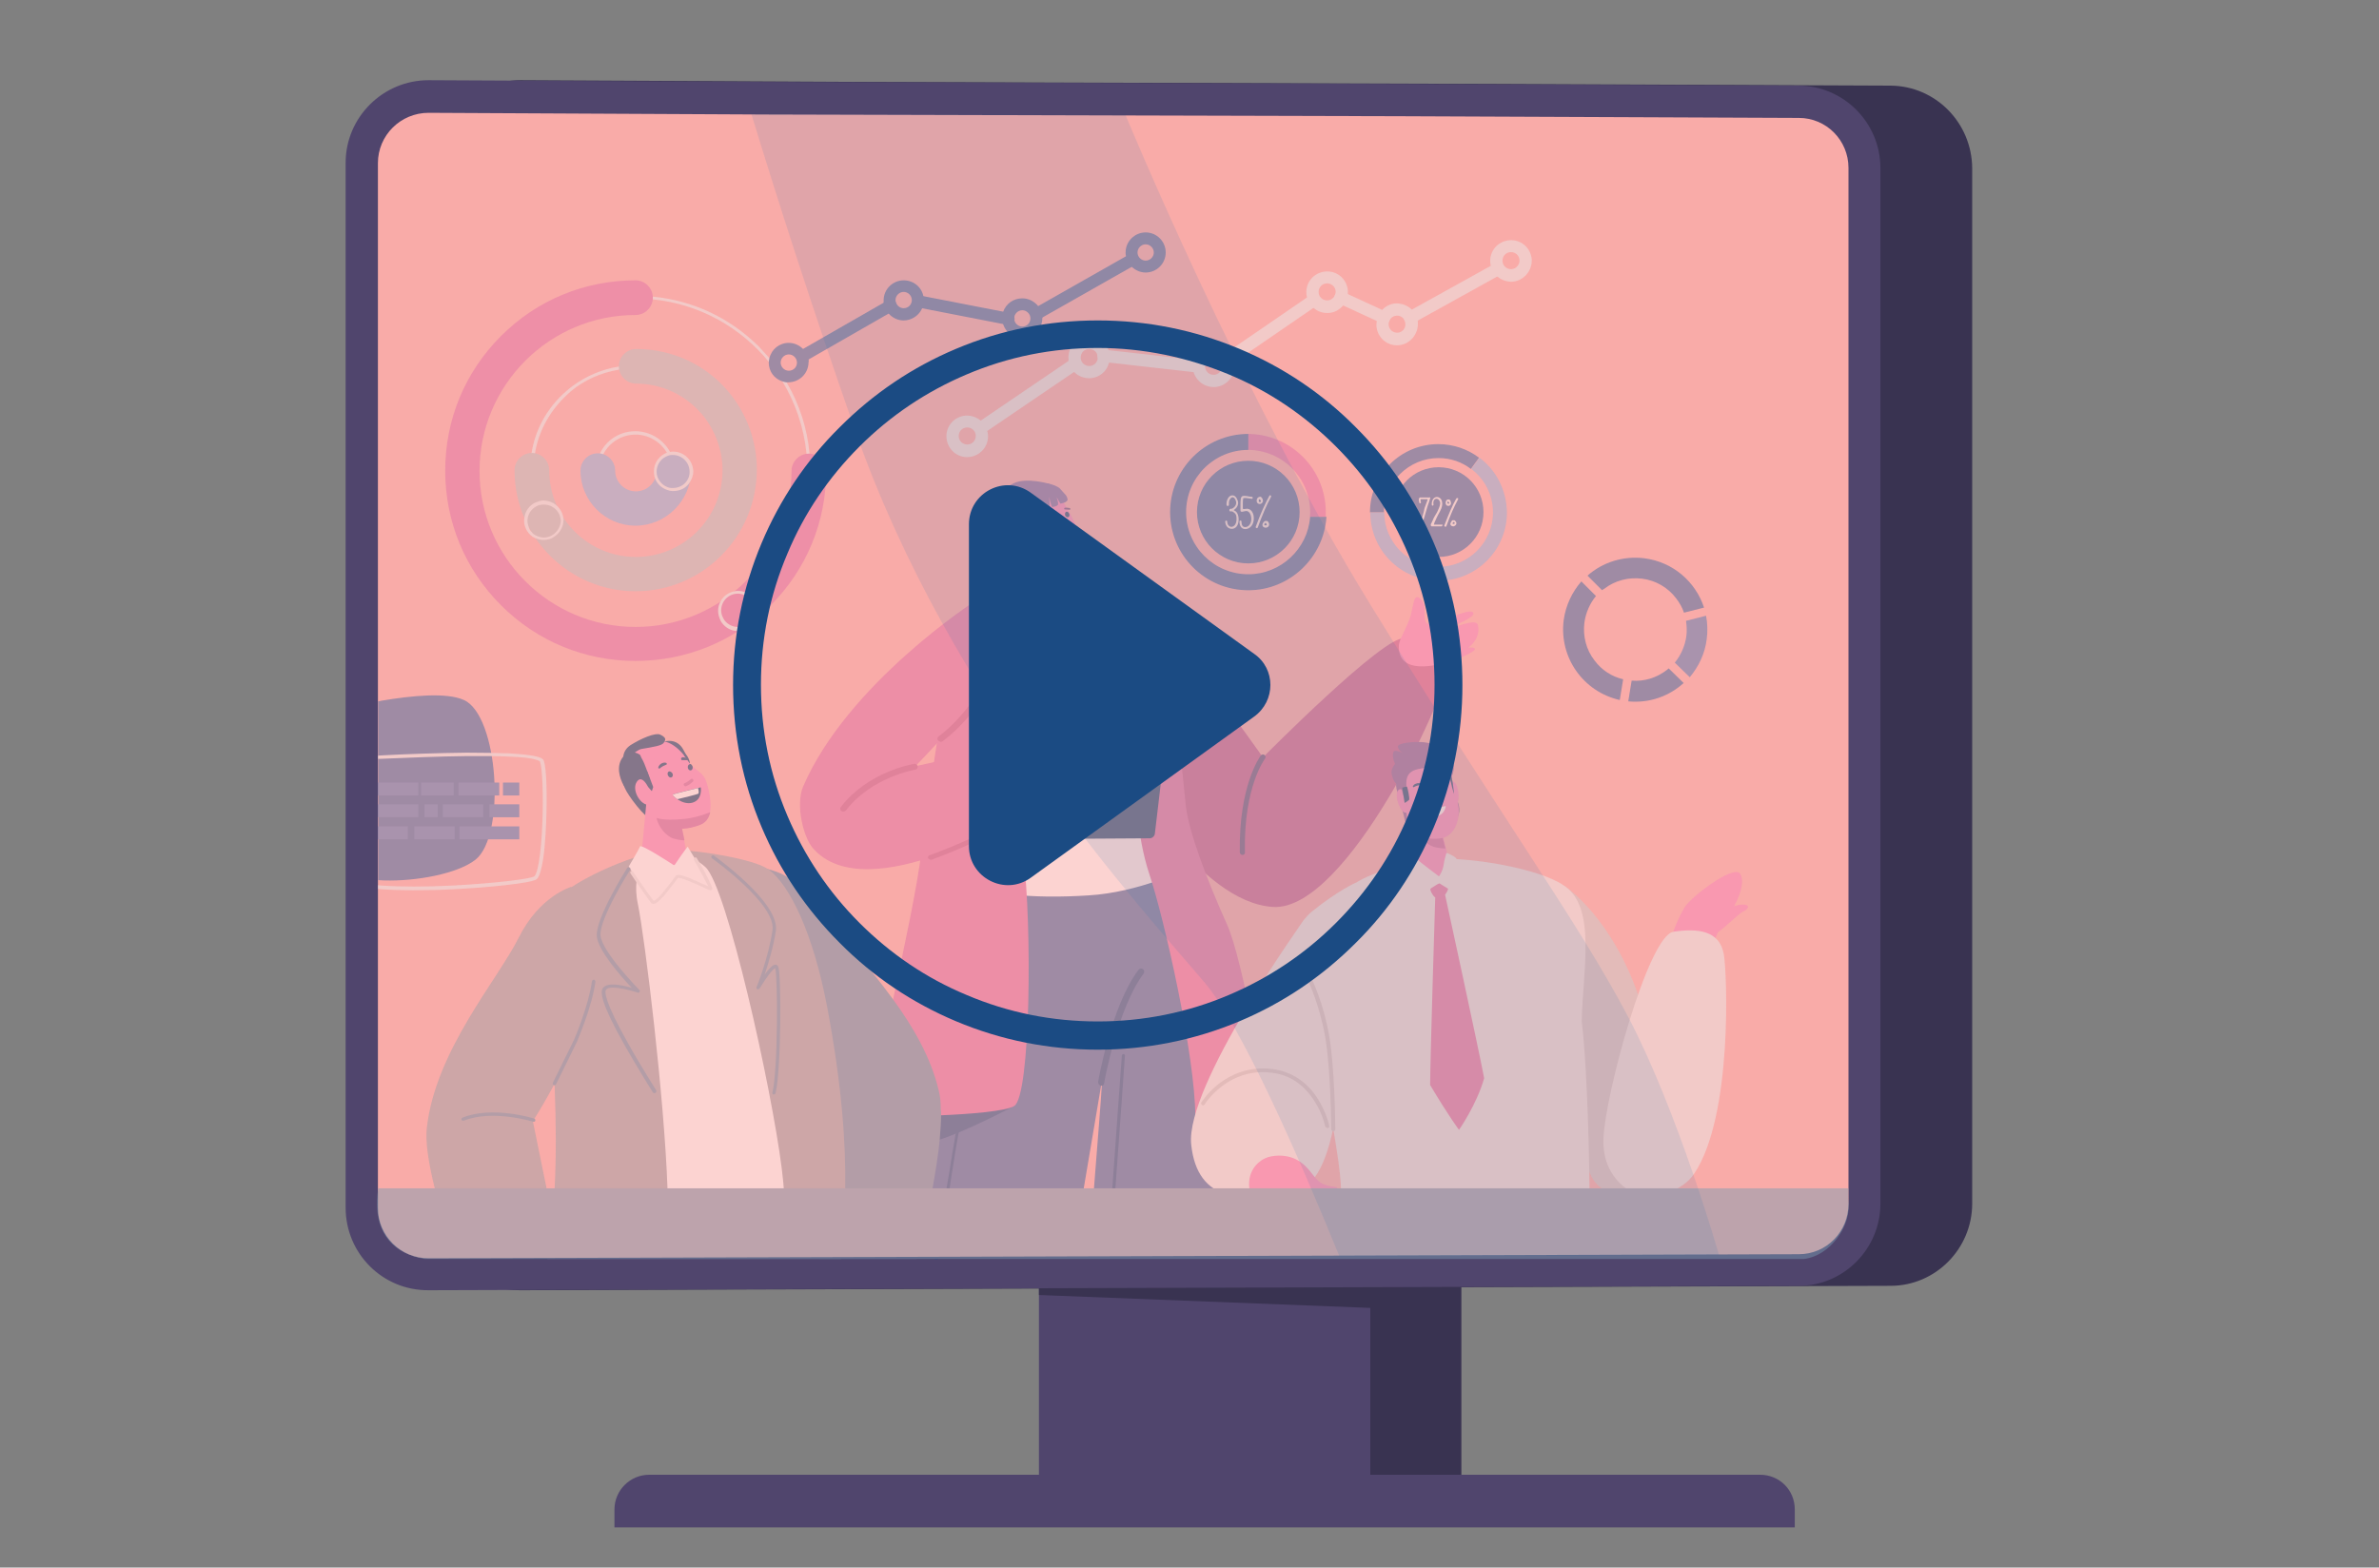 <?xml version="1.0" encoding="utf-8"?>
<!-- Generator: Adobe Illustrator 28.1.0, SVG Export Plug-In . SVG Version: 6.00 Build 0)  -->
<svg version="1.1" id="_x3C_Layer_x3E_" xmlns="http://www.w3.org/2000/svg" xmlns:xlink="http://www.w3.org/1999/xlink" x="0px"
	 y="0px" width="700px" height="461.3px" viewBox="0 0 700 461.3" style="enable-background:new 0 0 700 461.3;"
	 xml:space="preserve">
<rect x="0" y="0" width="700" height="461.3" fill="#808080" stroke="none"/>
<style type="text/css">
	.st0{fill:#F9ABA8;}
	.st1{fill:#3A65A0;}
	.st2{fill:#4E76B3;}
	.st3{fill:#EAECEC;}
	.st4{fill:#BEBFC0;}
	.st5{fill:#92B0D9;}
	.st6{fill:#E26FA6;}
	.st7{fill:#C3528A;}
	.st8{fill:#FFFFFF;}
	.st9{fill:#134C86;}
	.st10{fill:#DF6CA3;}
	.st11{fill:#F882B9;}
	.st12{fill:#5D6891;}
	.st13{fill:#033968;}
	.st14{fill:#534976;}
	.st15{fill:#6E62A0;}
	.st16{fill:#CD5F9B;}
	.st17{fill:#634174;}
	.st18{fill:#638DA5;}
	.st19{fill:#9B9FA5;}
	.st20{fill:#CACCCC;}
	.st21{fill:#865693;}
	.st22{fill:#799AB0;}
	.st23{fill:#393351;}
	.st24{fill:#50456D;}
	.st25{opacity:0.47;}
	.st26{opacity:0.11;}
	.st27{fill:#116DAF;}
	.st28{fill:#1B4B83;}
</style>
<g>
	<g>
		<g>
			<g>
				<g>
					<polygon class="st23" points="430,434.9 332.6,435.1 332.6,372.6 430,372.5 					"/>
				</g>
			</g>
		</g>
	</g>
</g>
<g>
	<g>
		<g>
			<g>
				<g>
					<polygon class="st24" points="403.2,434.9 305.7,435.1 305.7,372.6 403.2,372.5 					"/>
				</g>
			</g>
		</g>
	</g>
	<g>
		<g>
			<g>
				<g>
					<polygon class="st23" points="305.7,381.1 403.2,384.9 403.2,377.3 305.7,377.4 					"/>
				</g>
			</g>
		</g>
	</g>
</g>
<g>
	<path class="st23" d="M556.3,25.2l-117.2-0.5l-186.6-0.6l-99.4-0.5c-13.4,0-24.4,10.9-24.4,24.3v79.9v94.8v94.8v38
		c0,13.5,10.9,24.4,24.4,24.3l403.2-1.3c13.2,0,24-10.9,24-24.2v-37.7v-94v-94V49.5C580.2,36.1,569.5,25.3,556.3,25.2z"/>
</g>
<g>
	<path class="st24" d="M529.3,25.2l-117.2-0.5l-186.6-0.6l-99.4-0.5c-13.4,0-24.4,10.9-24.4,24.3v79.9v94.8v94.8v38
		c0,13.5,10.9,24.4,24.4,24.3l403.2-1.3c13.2,0,24-10.9,24-24.2v-37.7v-94v-94V49.5C553.3,36.1,542.5,25.3,529.3,25.2z"/>
</g>
<g>
	<path class="st0" d="M529.3,34.7l-117.2-0.5l-186.6-0.5l-99.4-0.5c-8.2,0-14.9,6.6-14.9,14.8v79.9v94.8v94.8v38
		c0,8.2,6.7,14.8,14.9,14.8l403.2-1.2c8.1,0,14.6-6.6,14.6-14.8v-37.7h0l0,0v-94v-94V49.4C543.9,41.3,537.4,34.7,529.3,34.7z"/>
</g>
<g>
	<path class="st24" d="M517.9,434H191c-5.6,0-10.2,4.6-10.2,10.2v5.3h347.3v-5.3C528.1,438.5,523.6,434,517.9,434z"/>
</g>
<g class="st25">
	<g>
		<g>
			<g>
				<path class="st1" d="M469.2,194.4c-2.5-3.2-3.5-7.2-3-11.2c0.4-2.9,1.6-5.6,3.4-7.8l-4.3-4.3c-2.7,3.1-4.6,7-5.2,11.4
					c-1.4,11,5.8,21.1,16.5,23.5l1-6.1C474.2,199.1,471.3,197.2,469.2,194.4z"/>
				<path class="st1" d="M472,173.3c3.2-2.5,7.2-3.5,11.2-3c4,0.5,7.6,2.6,10,5.8c1,1.3,1.8,2.7,2.3,4.2l5.9-1.5
					c-2.5-7.6-9.1-13.4-17.5-14.5c-6.3-0.8-12.4,1.2-16.8,5.1l4.3,4.3C471.6,173.5,471.8,173.4,472,173.3z"/>
			</g>
			<g>
				<path class="st1" d="M495.4,201l-4.4-4.3c-0.2,0.2-0.4,0.3-0.6,0.5c-3,2.3-6.6,3.4-10.3,3.1l-1,6.1
					C485.3,207,491.1,204.9,495.4,201z"/>
				<path class="st2" d="M502.2,188c0.3-2.3,0.2-4.6-0.2-6.8l-5.9,1.5c0.2,1.5,0.3,3,0.1,4.5c-0.4,2.9-1.6,5.6-3.4,7.8l4.4,4.3
					C499.8,196.2,501.7,192.3,502.2,188z"/>
			</g>
		</g>
		<path class="st1" d="M111.3,259c0,0,1.1,0.1,1.7,0.1c9.5,0.3,21.7-2,26.9-6.1c9-7.1,6.8-42.4-3.4-47c-5.1-2.3-15.3-1.3-24.2,0.2
			c-0.3,0.1-1,0.2-1,0.2L111.3,259z"/>
		<g>
			<g>
				<g>
					<path class="st3" d="M415,95.3c-0.7,0.1-1.4-0.3-1.7-0.9c-0.5-0.9-0.2-2,0.7-2.5l25.6-14.2c0.9-0.5,2-0.2,2.5,0.7
						c0.5,0.9,0.2,2-0.7,2.5l-25.6,14.2C415.5,95.2,415.3,95.3,415,95.3z"/>
				</g>
			</g>
			<g>
				<g>
					<path class="st3" d="M407.4,95.3c-0.3,0-0.6,0-0.9-0.2l-12.8-5.9c-0.9-0.4-1.3-1.5-0.9-2.4c0.4-0.9,1.5-1.3,2.4-0.9l12.8,5.9
						c0.9,0.4,1.3,1.5,0.9,2.4C408.6,94.9,408,95.3,407.4,95.3z"/>
				</g>
			</g>
			<g>
				<g>
					<path class="st3" d="M361.1,107.7c-0.6,0.1-1.3-0.2-1.6-0.8c-0.6-0.8-0.4-2,0.5-2.5l25.5-17.5c0.8-0.6,2-0.4,2.5,0.5
						c0.6,0.8,0.4,2-0.5,2.5l-25.5,17.5C361.7,107.6,361.4,107.7,361.1,107.7z"/>
				</g>
			</g>
			<g>
				<g>
					<path class="st3" d="M352.4,109.6c-0.1,0-0.2,0-0.4,0l-27.5-3.1c-1-0.1-1.7-1-1.6-2c0.1-1,1-1.7,2-1.6l27.5,3.1
						c1,0.1,1.7,1,1.6,2C354,108.9,353.3,109.5,352.4,109.6z"/>
				</g>
			</g>
			<g>
				<g>
					<path class="st3" d="M288.7,127.8c-0.6,0.1-1.3-0.2-1.7-0.8c-0.6-0.8-0.4-2,0.5-2.5l27.8-18.9c0.8-0.6,2-0.4,2.5,0.5
						c0.6,0.8,0.4,2-0.5,2.5l-27.8,18.9C289.3,127.7,289,127.8,288.7,127.8z"/>
				</g>
			</g>
			<g>
				<g>
					<path class="st3" d="M326.6,104.7c0-0.6-0.2-1.1-0.4-1.6c-0.9-2.5-3.4-4.2-6.2-4c-3.4,0.3-5.9,3.2-5.6,6.6c0,0.1,0,0.3,0,0.4
						c0.2,1.3,0.8,2.4,1.6,3.3c1.2,1.3,3,2,4.9,1.9c2.7-0.2,4.8-2.1,5.4-4.5C326.6,106.1,326.7,105.4,326.6,104.7z M320.7,107.7
						c-1.4,0.1-2.6-0.9-2.7-2.3c-0.1-1.4,0.9-2.6,2.3-2.7c1.4-0.1,2.6,0.9,2.7,2.3C323.1,106.4,322.1,107.6,320.7,107.7z"/>
				</g>
			</g>
			<g>
				<g>
					<path class="st3" d="M290.7,127.9c0-0.4-0.1-0.7-0.2-1c-0.3-1.2-1-2.3-1.9-3.1c-1.2-1-2.8-1.6-4.5-1.5
						c-3.4,0.3-5.9,3.2-5.6,6.6c0.3,3.4,3.2,5.9,6.6,5.6C288.5,134.2,291,131.2,290.7,127.9z M284.8,130.8c-1.4,0.1-2.6-0.9-2.7-2.3
						c-0.1-1.4,0.9-2.6,2.3-2.7c1.4-0.1,2.6,0.9,2.7,2.3C287.2,129.5,286.2,130.7,284.8,130.8z"/>
				</g>
			</g>
			<g>
				<g>
					<path class="st3" d="M396.6,85.5c-0.3-3.4-3.2-5.9-6.6-5.6c-3.4,0.3-5.9,3.2-5.6,6.6c0,0.3,0.1,0.7,0.2,1
						c0.3,1.2,1,2.3,1.9,3.1c1.2,1.1,2.8,1.6,4.5,1.5c1.7-0.1,3.2-1,4.2-2.2c0.8-0.9,1.3-2.1,1.4-3.4
						C396.6,86.2,396.6,85.8,396.6,85.5z M390.7,88.4c-1.4,0.1-2.6-0.9-2.7-2.3c-0.1-1.4,0.9-2.6,2.3-2.7c1.4-0.1,2.6,0.9,2.7,2.3
						C393.1,87.1,392,88.3,390.7,88.4z"/>
				</g>
			</g>
			<g>
				<g>
					<path class="st3" d="M450.7,76.3c-0.3-3.4-3.2-5.9-6.6-5.6c-3.4,0.3-5.9,3.2-5.6,6.6c0,0.3,0.1,0.7,0.2,1
						c0.3,1.2,1,2.3,1.9,3.1c1.2,1,2.8,1.6,4.5,1.5C448.4,82.6,450.9,79.6,450.7,76.3z M444.8,79.2c-1.4,0.1-2.6-0.9-2.7-2.3
						c-0.1-1.4,0.9-2.6,2.3-2.7c1.4-0.1,2.6,0.9,2.7,2.3C447.2,77.9,446.1,79.1,444.8,79.2z"/>
				</g>
			</g>
			<g>
				<g>
					<path class="st3" d="M363.2,107.3c0-0.2-0.1-0.5-0.1-0.7c-0.3-1.3-0.9-2.4-1.8-3.2c-1.2-1.2-2.9-1.8-4.7-1.7
						c-2.5,0.2-4.5,1.9-5.3,4.1c-0.3,0.8-0.4,1.6-0.3,2.5c0,0.4,0.1,0.8,0.2,1.2c0.8,2.7,3.4,4.6,6.4,4.4
						C360.9,113.6,363.5,110.7,363.2,107.3z M357.3,110.3c-1.4,0.1-2.6-0.9-2.7-2.3c-0.1-1.4,0.9-2.6,2.3-2.7
						c1.4-0.1,2.6,0.9,2.7,2.3C359.7,109,358.6,110.2,357.3,110.3z"/>
				</g>
			</g>
			<g>
				<g>
					<path class="st3" d="M417.2,94.9c0-0.2,0-0.4-0.1-0.6c-0.2-1.3-0.8-2.4-1.7-3.2c-1.2-1.2-3-1.9-4.8-1.8
						c-1.5,0.1-2.9,0.8-3.9,1.9c-0.8,0.9-1.4,2-1.6,3.3c-0.1,0.5-0.1,1-0.1,1.5c0.3,3.4,3.2,5.9,6.6,5.6
						C414.9,101.3,417.4,98.3,417.2,94.9z M411.3,97.9c-1.4,0.1-2.6-0.9-2.7-2.3c-0.1-1.4,0.9-2.6,2.3-2.7c1-0.1,2,0.5,2.4,1.4
						c0.1,0.3,0.2,0.6,0.2,0.9C413.7,96.6,412.6,97.8,411.3,97.9z"/>
				</g>
			</g>
		</g>
		<g>
			<g>
				<path class="st3" d="M210.9,118.8c-5.9-7.2-14.6-11.3-23.9-11.3c-1.7,0-3.4,0.1-5.1,0.4c-4.8,0.8-9.3,2.7-13.3,5.6
					c-1.1,0.8-2.1,1.7-3.1,2.6c-4.9,4.7-8.1,10.7-9.1,17.3c-0.3,1.7-0.4,3.3-0.4,5.1c0,3.3,0.5,6.5,1.5,9.5c0.1,0.3,0.2,0.6,0.3,0.9
					c0.2,0.6,0.4,1.2,0.7,1.7c1,2.4,2.4,4.7,4,6.8c0.2,0.2,0.4,0.5,0.6,0.7c5.7,6.9,14.3,11.3,23.9,11.3c17.1,0,31-13.9,31-31
					C218,131.3,215.5,124.3,210.9,118.8z M187,168.5c-9.3,0-17.6-4.3-23.1-10.9c-0.2-0.2-0.4-0.5-0.6-0.7c-1.9-2.4-3.4-5.1-4.5-8.1
					c0-0.1-0.1-0.2-0.1-0.3c-0.1-0.3-0.2-0.6-0.3-0.9c-0.9-2.9-1.4-6-1.4-9.1c0-1.7,0.1-3.4,0.4-5c1-6.3,4.1-12.1,8.8-16.7
					c0.6-0.5,1.1-1.1,1.7-1.6c4.1-3.4,8.9-5.5,14.1-6.4c1.6-0.3,3.3-0.4,5-0.4c9,0,17.4,4,23.2,10.9c4.4,5.4,6.9,12.1,6.9,19.1
					C217,155,203.6,168.5,187,168.5z"/>
			</g>
			<g>
				<path class="st3" d="M197.6,133.8c-0.1-0.1-0.1-0.2-0.2-0.4c-0.1-0.2-0.2-0.4-0.3-0.5c-2-3.6-5.8-6-10.2-6
					c-4.6,0-8.6,2.7-10.4,6.6c-0.7,1.5-1.1,3.2-1.1,5c0,6.4,5.2,11.6,11.6,11.6c4.2,0,7.9-2.3,10-5.7c0.2-0.3,0.3-0.6,0.5-0.9
					c0.7-1.5,1.2-3.2,1.2-5C198.6,136.8,198.2,135.3,197.6,133.8z M196.5,143.3c-0.1,0.3-0.3,0.6-0.5,0.8c-1.9,3-5.2,5-9,5
					c-5.9,0-10.6-4.8-10.6-10.6c0-1.7,0.4-3.4,1.1-4.8c1.8-3.5,5.4-5.8,9.5-5.8c3.9,0,7.4,2.2,9.2,5.3c0.1,0.2,0.2,0.3,0.3,0.5
					c0.1,0.1,0.1,0.2,0.2,0.3c0.6,1.4,1,2.9,1,4.4C197.6,140.2,197.2,141.8,196.5,143.3z"/>
			</g>
			<g>
				<path class="st3" d="M238.2,133.4c-0.7-7.4-3-14.5-6.7-20.8c-1.5-2.5-3.2-4.9-5.1-7.2c-1-1.1-2-2.2-3-3.3
					c-8.5-8.5-19.5-13.7-31.3-14.8c-1.7-0.2-3.4-0.2-5.1-0.2c-1.1,0-2.2,0-3.3,0.1c-12.5,0.8-24.1,6-33,15
					c-9.7,9.7-15.1,22.6-15.1,36.4s5.3,26.7,15.1,36.4c1.5,1.5,3,2.8,4.6,4.1c9,7.1,20.1,11,31.7,11c9.1,0,17.9-2.4,25.5-6.8
					c0.3-0.2,0.5-0.3,0.8-0.5c2.8-1.7,5.4-3.6,7.8-5.8c0.2-0.2,0.5-0.4,0.7-0.6c0.5-0.5,1-0.9,1.5-1.4c9.7-9.7,15.1-22.6,15.1-36.4
					C238.4,136.8,238.4,135.1,238.2,133.4z M221.3,175.5c-0.2,0.2-0.5,0.4-0.7,0.6c-2.4,2.1-5,4.1-7.8,5.7c-0.3,0.2-0.5,0.3-0.8,0.5
					c-7.4,4.2-15.9,6.6-25,6.6c-12,0-23-4.2-31.6-11.2c-11.5-9.3-18.8-23.4-18.8-39.3c0-26.5,20.5-48.3,46.4-50.3
					c1.3-0.1,2.7-0.2,4.1-0.2c1.7,0,3.4,0.1,5,0.2c13.8,1.4,25.9,8.3,34.2,18.5c1.4,1.8,2.7,3.6,3.9,5.6c3.8,6.3,6.3,13.5,7.1,21.2
					c0.2,1.6,0.2,3.3,0.2,5C237.5,153.1,231.3,166.3,221.3,175.5z"/>
			</g>
			<g>
				<path class="st4" d="M187,174c-19.6,0-35.6-16-35.6-35.6c0-2.8,2.3-5.1,5.1-5.1c2.8,0,5.1,2.3,5.1,5.1c0,14,11.4,25.5,25.5,25.5
					c14,0,25.5-11.4,25.5-25.5c0-5.9-2.1-11.6-5.8-16.2c-4.9-5.9-12-9.3-19.6-9.3c-2.8,0-5.1-2.3-5.1-5.1c0-2.8,2.3-5.1,5.1-5.1
					c10.7,0,20.7,4.7,27.4,12.9c5.2,6.3,8.1,14.4,8.1,22.6C222.6,158.1,206.6,174,187,174z"/>
			</g>
			<g>
				<path class="st5" d="M187,154.7c-8.9,0-16.2-7.3-16.2-16.2c0-2.8,2.3-5.1,5.1-5.1s5.1,2.3,5.1,5.1c0,3.3,2.7,6.1,6.1,6.1
					s6.1-2.7,6.1-6.1c0-2.8,2.3-5.1,5.1-5.1c2.8,0,5.1,2.3,5.1,5.1C203.2,147.4,195.9,154.7,187,154.7z"/>
			</g>
			<g>
				<path class="st6" d="M187,194.5c-15,0-29-5.8-39.6-16.4c-10.6-10.6-16.4-24.6-16.4-39.6s5.8-29,16.4-39.6
					C158,88.3,172,82.5,187,82.5c2.8,0,5.1,2.3,5.1,5.1c0,2.8-2.3,5.1-5.1,5.1c-25.3,0-45.9,20.6-45.9,45.9s20.6,45.9,45.9,45.9
					s45.9-20.6,45.9-45.9c0-2.8,2.3-5.1,5.1-5.1c2.8,0,5.1,2.3,5.1,5.1c0,15-5.8,29-16.4,39.6C216,188.7,202,194.5,187,194.5z"/>
			</g>
			<g>
				<path class="st3" d="M221.9,176.3c-0.2-0.3-0.4-0.5-0.6-0.7c-1.1-1.1-2.5-1.7-4.2-1.7c-0.3,0-0.6,0-0.9,0.1
					c-1.9,0.3-3.5,1.5-4.3,3.2c-0.4,0.8-0.6,1.6-0.6,2.6c0,1,0.3,1.9,0.7,2.8c0.2,0.3,0.3,0.6,0.5,0.8c1.1,1.4,2.7,2.3,4.6,2.3
					c0.2,0,0.4,0,0.5,0c2.2-0.2,4-1.6,4.8-3.6c0.3-0.7,0.4-1.4,0.4-2.2C223,178.4,222.6,177.2,221.9,176.3z M217.1,184.5
					c-1.5,0-2.9-0.7-3.8-1.8c-0.2-0.3-0.4-0.5-0.5-0.8c-0.4-0.7-0.6-1.5-0.6-2.3c0-2.7,2.2-4.9,4.9-4.9c1.3,0,2.6,0.6,3.5,1.4
					c0.2,0.2,0.4,0.5,0.6,0.7c0.5,0.8,0.8,1.7,0.8,2.7C222,182.3,219.8,184.5,217.1,184.5z"/>
			</g>
			<g>
				<path class="st3" d="M165.8,152.6C165.8,152.6,165.8,152.6,165.8,152.6c-0.2-1.6-1-3-2.2-4c-1-0.8-2.3-1.3-3.6-1.3
					c-0.3,0-0.7,0-1,0.1c-0.2,0-0.4,0.1-0.6,0.2c-0.3,0.1-0.6,0.2-0.9,0.3c-1.7,0.8-3,2.5-3.2,4.5c0,0.3-0.1,0.5-0.1,0.8
					c0,2.2,1.3,4.2,3.1,5.1c0.1,0,0.2,0.1,0.3,0.1h0c0.7,0.3,1.6,0.5,2.4,0.5c1.1,0,2.2-0.3,3-0.9c0.3-0.2,0.5-0.4,0.8-0.6
					c1.2-1.1,2-2.6,2-4.4C165.9,153,165.9,152.8,165.8,152.6z M163.3,156.9c-0.2,0.2-0.5,0.4-0.8,0.6c-0.7,0.4-1.6,0.7-2.4,0.7
					c-0.9,0-1.8-0.3-2.6-0.7c-0.6-0.3-1-0.8-1.4-1.3c-0.2-0.3-0.4-0.6-0.5-1c0,0,0,0,0,0c-0.2-0.6-0.4-1.2-0.4-1.9
					c0-1.9,1.1-3.5,2.6-4.3c0.3-0.1,0.6-0.3,0.9-0.4c0.1,0,0.1,0,0.2,0c0.4-0.1,0.8-0.1,1.2-0.1c2.7,0,4.9,2.2,4.9,4.9
					C164.9,154.7,164.3,156,163.3,156.9z"/>
			</g>
			<g>
				<path class="st3" d="M198.1,132.9c-0.3,0-0.6,0-0.9,0.1c-0.3,0.1-0.6,0.1-0.9,0.2c-2.3,0.8-3.9,3-3.9,5.5c0,0.7,0.1,1.4,0.3,2
					c0.6,1.6,1.8,2.8,3.4,3.4c0.3,0.1,0.6,0.2,0.9,0.3c0.4,0.1,0.8,0.1,1.2,0.1c1.9,0,3.6-0.9,4.6-2.3l0,0c0.7-1,1.2-2.2,1.2-3.5
					C203.9,135.5,201.3,132.9,198.1,132.9z M198.1,143.6c-0.2,0-0.5,0-0.7,0c-0.3,0-0.6-0.1-0.9-0.2c-1.9-0.7-3.3-2.5-3.3-4.6
					c0-2.2,1.4-4,3.4-4.7c0.3-0.1,0.6-0.2,0.9-0.2c0.2,0,0.3,0,0.5,0c2.7,0,4.9,2.2,4.9,4.9C203,141.4,200.8,143.6,198.1,143.6z"/>
			</g>
		</g>
		<g>
			<g>
				<g>
					<path class="st1" d="M236.3,106.5c-0.6,0-1.2-0.3-1.5-0.9c-0.5-0.8-0.2-1.9,0.6-2.4l25.8-14.8c0.8-0.5,1.9-0.2,2.4,0.6
						c0.5,0.8,0.2,1.9-0.6,2.4l-25.8,14.8C236.8,106.4,236.5,106.5,236.3,106.5z"/>
				</g>
			</g>
			<g>
				<g>
					<path class="st1" d="M296.7,95.6c-0.1,0-0.2,0-0.3,0l-26.2-5.1c-0.9-0.2-1.6-1.1-1.4-2.1c0.2-0.9,1.1-1.6,2.1-1.4l26.2,5.1
						c0.9,0.2,1.6,1.1,1.4,2.1C298.3,95,297.5,95.6,296.7,95.6z"/>
				</g>
			</g>
			<g>
				<g>
					<path class="st1" d="M305,94.1c-0.6,0-1.2-0.3-1.5-0.9c-0.5-0.8-0.2-1.9,0.7-2.4l28.2-16c0.8-0.5,1.9-0.2,2.4,0.7
						c0.5,0.8,0.2,1.9-0.7,2.4l-28.2,16C305.6,94,305.3,94.1,305,94.1z"/>
				</g>
			</g>
			<g>
				<g>
					<path class="st1" d="M306.7,93.3c-0.1-1.2-0.6-2.4-1.3-3.3c-1.1-1.3-2.7-2.2-4.6-2.2c-2.6,0-4.8,1.6-5.6,3.9
						c-0.2,0.6-0.3,1.3-0.3,1.9c0,0.6,0.1,1.1,0.2,1.6c0.7,2.5,3,4.3,5.7,4.3c3.2,0,5.9-2.6,5.9-5.9
						C306.7,93.6,306.7,93.5,306.7,93.3z M300.8,96.1c-1.3,0-2.4-1.1-2.4-2.4c0-1.3,1.1-2.4,2.4-2.4c1.3,0,2.4,1.1,2.4,2.4
						C303.2,95,302.2,96.1,300.8,96.1z"/>
				</g>
			</g>
			<g>
				<g>
					<path class="st1" d="M337.1,68.4c-3.2,0-5.9,2.6-5.9,5.9c0,0.3,0,0.7,0.1,1c0.2,1.2,0.8,2.3,1.6,3.1c1.1,1.1,2.6,1.8,4.2,1.8
						c3.2,0,5.9-2.6,5.9-5.9C343,71.1,340.4,68.4,337.1,68.4z M337.1,76.7c-1.3,0-2.4-1.1-2.4-2.4c0-1.3,1.1-2.4,2.4-2.4
						c1.3,0,2.4,1.1,2.4,2.4C339.5,75.6,338.4,76.7,337.1,76.7z"/>
				</g>
			</g>
			<g>
				<g>
					<path class="st1" d="M237.9,105.8c-0.2-1.2-0.8-2.3-1.6-3.1c-1.1-1.1-2.6-1.8-4.2-1.8c-2.8,0-5.1,1.9-5.7,4.5
						c-0.1,0.4-0.2,0.9-0.2,1.3v0c0,2.6,1.6,4.7,3.9,5.5c0.4,0.1,0.9,0.3,1.3,0.3c0.2,0,0.4,0,0.6,0c3.2,0,5.9-2.6,5.9-5.9
						C238,106.4,238,106.1,237.9,105.8z M232.1,109.1c-1.3,0-2.4-1.1-2.4-2.4c0-1.3,1.1-2.4,2.4-2.4c1.3,0,2.4,1.1,2.4,2.4
						C234.5,108.1,233.4,109.1,232.1,109.1z"/>
				</g>
			</g>
			<g>
				<g>
					<path class="st1" d="M271.7,87.2c-0.5-2.7-2.9-4.7-5.8-4.7c-3.2,0-5.9,2.6-5.9,5.9c0,0.2,0,0.5,0,0.7c0.1,1.2,0.7,2.3,1.5,3.2
						c1.1,1.2,2.6,2,4.4,2c2.4,0,4.5-1.5,5.4-3.5c0.3-0.7,0.5-1.5,0.5-2.3C271.8,88,271.8,87.6,271.7,87.2z M265.9,90.7
						c-1.3,0-2.4-1.1-2.4-2.4c0-1.3,1.1-2.4,2.4-2.4c1.3,0,2.4,1.1,2.4,2.4C268.3,89.7,267.2,90.7,265.9,90.7z"/>
				</g>
			</g>
		</g>
		<g>
			<g>
				<path class="st1" d="M436.5,150.7c0,7.3-5.9,13.2-13.2,13.2c-7.3,0-13.2-5.9-13.2-13.2c0-7.3,5.9-13.2,13.2-13.2
					S436.5,143.4,436.5,150.7z"/>
			</g>
			<g>
				<path class="st1" d="M423.3,134.8c3.6,0,6.9,1.2,9.5,3.2l2.4-3.3c-3.3-2.5-7.5-4-12-4c-11.1,0-20.1,9-20.1,20.1h4.1
					C407.3,141.9,414.5,134.8,423.3,134.8z"/>
				<path class="st5" d="M435.3,134.7l-2.4,3.3c3.9,2.9,6.4,7.6,6.4,12.8c0,8.8-7.2,16-16,16c-8.8,0-16-7.2-16-16h-4.1
					c0,11.1,9,20.1,20.1,20.1s20.1-9,20.1-20.1C443.3,144.2,440.2,138.3,435.3,134.7z"/>
			</g>
			<g>
				<path class="st3" d="M420.9,146.5c-0.1-0.1-0.2-0.2-0.4-0.1c0,0-0.1,0-0.1,0h0c0,0-0.1,0-0.3,0c-0.1,0-0.3,0-0.5,0
					c-0.2,0-0.4,0-0.5,0c-0.3,0-0.6,0-0.8,0H418c-0.1,0-0.2,0-0.2,0c-0.2,0.1-0.2,0.2-0.3,0.4c-0.1,0.2,0,0.6,0.1,1.1
					c0,0.2,0.2,0.2,0.3,0.2c0.2,0,0.2-0.2,0.2-0.3c-0.1-0.2-0.1-0.4-0.1-0.6c0-0.1,0-0.2,0-0.3c0,0,0.1,0,0.2,0h0c0.2,0,0.4,0,0.7,0
					c0.2,0,0.6,0,0.9,0c0.4,0,0.3,0.1,0.2,0.3c0,0.1-0.1,0.2-0.1,0.3l-0.4,1.1c-0.2,0.5-0.4,1-0.5,1.7c-0.5,2-0.4,1.5-0.9,3.1
					c-0.2,0.6-0.3,1-0.4,1.4c0,0.2,0,0.3,0.2,0.3c0.2,0,0.3,0,0.3-0.2c0.1-0.3,0.2-0.8,0.4-1.3l0.5-1.4c0.1-0.2,0.2-0.8,0.5-1.7
					c0.2-0.7,0.4-1.3,0.5-1.7l0.4-1.1l0.2-0.7c0-0.1,0.1-0.2,0.1-0.2c0,0,0-0.1,0-0.1v-0.1C420.9,146.6,420.9,146.5,420.9,146.5z"/>
				<path class="st3" d="M424.4,154.4H424c-0.2,0-0.4,0-0.6,0c-0.5,0-1.1,0-1.5,0c0,0,0-0.1,0.1-0.3l0-0.1c0.2-0.6,0.4-0.9,0.4-0.9
					c0.2-0.5,0.4-0.9,0.8-1.7l0.5-0.9c0.6-1.1,0.8-2.1,0.6-2.9c-0.2-1-1.1-1.5-1.8-1.3c-0.8,0.2-1.3,1.1-1.2,2.3
					c0,0.2,0.2,0.2,0.3,0.2s0.2-0.2,0.2-0.3c-0.2-1,0.2-1.6,0.7-1.7c0.5-0.1,1,0.2,1.2,0.9c0.2,0.6-0.1,1.4-0.6,2.5
					c-0.1,0.2-0.2,0.5-0.4,0.8l-0.6,1c-0.2,0.3-0.3,0.6-0.4,0.8c0,0-0.1,0.3-0.4,0.9l-0.2,0.4c-0.1,0.1-0.1,0.2-0.1,0.2
					c0,0,0,0.1,0,0.1c0,0,0,0.1,0,0.1c0,0,0,0,0,0v0.1c0,0.1,0.1,0.2,0.2,0.3l0.1,0c0,0,0.1,0,0.1,0h0.3c0.4,0,1,0,1.5,0
					c0.2,0,0.4,0,0.6,0h0.3c0.2,0,0.3-0.1,0.3-0.3C424.6,154.5,424.5,154.4,424.4,154.4z"/>
				<path class="st3" d="M428.9,146.6c-0.1-0.1-0.3,0-0.4,0.1c-1.2,2.1-2.3,4.8-3.5,7.9c-0.1,0.2,0,0.3,0.2,0.4
					c0.2,0.1,0.3,0,0.4-0.2c1.1-3.1,2.3-5.8,3.4-7.8C429.1,146.8,429.1,146.6,428.9,146.6z M426.8,147.4c-0.1-0.1-0.2-0.3-0.2-0.3
					c-0.1-0.1-0.1-0.1-0.2-0.1c-0.6-0.1-0.9,0.2-1,0.7c-0.1,0.4,0,0.9,0.4,1.1c0.5,0.2,0.9,0,1.1-0.4
					C427,148.1,426.9,147.6,426.8,147.4z M426,148.2c0,0-0.1-0.1-0.1-0.1c0-0.1,0-0.2,0-0.4c0.1-0.2,0.2-0.2,0.2-0.1
					c0,0,0,0,0.1,0.1C426.6,147.9,426.4,148.4,426,148.2z M428.2,153.3C428.2,153.2,428.2,153.2,428.2,153.3
					c-0.1-0.1-0.2-0.2-0.3-0.2c0,0-0.1,0-0.4,0c-0.1,0-0.2,0-0.2,0.1c-0.1,0.1-0.2,0.1-0.3,0.4c-0.6,0.8,0,1.3,0.7,1.3
					C428.4,154.7,428.9,154,428.2,153.3z M427.7,154.2c-0.3,0-0.4-0.1-0.2-0.4l0.2-0.2c0,0,0,0,0,0c0,0,0.2,0,0.3,0.2
					C428.1,154.1,427.9,154.2,427.7,154.2z"/>
			</g>
		</g>
		<g>
			<g>
				<circle class="st1" cx="367.3" cy="150.7" r="15.1"/>
			</g>
			<path class="st6" d="M385.5,150.7c0,0.5,0,0.9-0.1,1.4h4.7c0-0.5,0-0.9,0-1.4c0-12.7-10.3-23-23-23v4.7
				C377.3,132.4,385.5,140.6,385.5,150.7z"/>
			<path class="st1" d="M385.5,152.1c-0.7,9.4-8.6,16.9-18.2,16.9c-10.1,0-18.3-8.2-18.3-18.3c0-10.1,8.2-18.3,18.3-18.3l0,0v-4.7
				l0,0c-12.7,0-23,10.3-23,23s10.3,23,23,23c12.2,0,22.2-9.6,23-21.6H385.5L385.5,152.1z"/>
			<g>
				<path class="st3" d="M364.4,152.1c-0.1-0.8-0.5-1.6-1.3-1.9c-0.1,0,0-0.2,0.2-0.3c0.9-0.7,1.3-1.8,0.8-2.8
					c-0.5-1.3-1.4-1.6-2.2-1.1c-0.7,0.5-1.1,1.6-1,2.6c0,0.2,0.2,0.3,0.4,0.3c0.2,0,0.3-0.2,0.3-0.4c0-0.4,0-0.8,0.1-1.2
					c0.3-0.7,0.8-1.1,1.2-0.9c0.3,0.1,0.5,0.4,0.7,0.9c0.4,0.9-0.1,1.9-1.1,2.4c0,0-0.1,0-0.2,0c0,0-0.1,0-0.1,0
					c-0.1,0-0.2,0.1-0.3,0.1c-0.3,0.2-0.2,0.7,0.1,0.7c0.1,0,0.1,0,0.2,0c0,0,0.1,0,0.3,0c0.1,0,0.3,0.1,0.4,0.2
					c0.5,0.3,0.9,0.8,0.9,1.4c0.2,1.7-0.4,2.7-1.2,2.9c-0.7,0.2-1.5-0.4-1.5-1.5c0-0.2-0.2-0.3-0.3-0.3c-0.2,0-0.3,0.2-0.3,0.3
					c0.1,1.5,1.1,2.3,2.3,2.1C363.9,155.4,364.7,154.1,364.4,152.1z"/>
				<path class="st3" d="M366.9,149.7c-0.1,0-0.4,0.1-0.9,0.1c-0.2,0-0.3,0-0.3-0.2c0,0,0-0.1,0-0.1c0-0.1,0-0.2,0-0.2
					c0-0.1,0-0.6,0-1c0-0.3,0-1.2,0.1-1.5c0-0.1,0-0.2,0.1-0.2v0c0.4-0.1,1.2,0,1.8,0.1c0.3,0,0.5,0.1,0.6,0.1
					c0.2,0,0.3-0.1,0.3-0.3c0-0.2-0.1-0.3-0.3-0.3c-0.2,0-1-0.1-1.3-0.2c-0.7-0.1-1.1-0.1-1.4,0c-0.3,0.1-0.4,0.4-0.5,0.7
					c-0.1,0.5-0.1,1.3-0.1,1.7c0,0.4,0,0.9,0,1c0,0,0,0.1,0,0.2c0,0.1,0,0.2,0,0.3v0.3c0,0,0,0.1,0,0.1c0,0.2,0.2,0.3,0.3,0.3h0
					c0,0,0,0,0.1,0c0,0,0.1,0,0.2,0l0.4-0.1c0.2,0,0.4-0.1,0.5-0.1h0c0.1,0,0.2,0,0.4,0c1,0.2,1.5,1.8,1.2,3.1
					c-0.2,0.9-0.9,1.6-1.6,1.6c-0.7,0.1-1.2-0.4-1.2-1.6c0-0.2-0.1-0.3-0.3-0.3c-0.2,0-0.3,0.1-0.3,0.3c0,1.5,0.8,2.3,1.9,2.2
					c1-0.1,1.9-0.9,2.2-2.1C369.2,152,368.7,149.8,366.9,149.7z"/>
				<path class="st3" d="M373.9,145.8c-0.2-0.1-0.4,0-0.4,0.1c-1.3,2.4-2.7,5.5-4,9.1c-0.1,0.2,0,0.3,0.2,0.4c0.2,0.1,0.3,0,0.4-0.2
					c1.3-3.6,2.6-6.6,3.9-9C374.1,146.1,374,145.9,373.9,145.8z M371.5,146.8c-0.1-0.1-0.2-0.3-0.3-0.4c-0.1-0.1-0.1-0.1-0.2-0.2
					c-0.6-0.1-1.1,0.3-1.2,0.8c-0.1,0.5,0,1,0.4,1.2c0.6,0.3,1.1,0,1.3-0.4C371.7,147.6,371.6,147.1,371.5,146.8z M370.5,147.7
					c0,0-0.1-0.1-0.1-0.2c0-0.1,0-0.3,0-0.4c0.1-0.2,0.3-0.2,0.3-0.1c0,0,0,0,0.1,0.1C371.2,147.4,371,147.9,370.5,147.7z
					 M373.1,153.5C373.1,153.5,373,153.4,373.1,153.5c-0.2-0.1-0.2-0.2-0.3-0.2c0,0-0.1,0-0.4,0c-0.1,0-0.2,0-0.3,0.1
					c-0.1,0.1-0.2,0.1-0.4,0.4c-0.6,0.9,0,1.5,0.8,1.5C373.3,155.2,373.8,154.4,373.1,153.5z M372.4,154.6c-0.4,0-0.5-0.1-0.3-0.5
					l0.2-0.2c0,0,0,0,0,0c0,0,0.3,0,0.3,0.2C372.9,154.5,372.7,154.6,372.4,154.6z"/>
			</g>
		</g>
		<g>
			<path class="st3" d="M160,223.9c0-0.1-0.1-0.3-0.2-0.4c-0.6-0.6-2.2-1.2-7.2-1.6c-0.8-0.1-1.8-0.1-2.8-0.2h0
				c-3.3-0.1-7.5-0.2-12.5-0.2c-8.4,0.1-17.8,0.4-25,0.8c-0.4,0-1.1,0.1-1.1,0.1l0,39.2c0,0,0.6,0,0.9,0.1c3,0.2,6.3,0.3,9.4,0.3
				c4.3,0,8.5-0.1,11.7-0.3c10.6-0.5,23-1.8,24.6-2.9c0.5-0.3,1.2-1.3,1.9-5.3c0-0.2,0.1-0.4,0.1-0.6c0.2-1.3,0.4-2.8,0.5-4.4
				c0.2-1.9,0.3-4.1,0.4-6.4C161,235,160.9,226.2,160,223.9z M157.2,257.9c-1,0.7-10.8,2-24,2.7c-8.1,0.4-15.2,0.4-20.9,0
				c-0.4,0-1.1-0.1-1.1-0.1l0-37.2c0,0,0.7,0,1,0c7.3-0.3,16.7-0.7,25.2-0.8c1.2,0,2.4,0,3.5,0c2.9,0,5.4,0,7.6,0.1h0
				c1.5,0.1,2.8,0.1,4,0.2c3.2,0.2,4.8,0.6,5.6,0.9c0.7,0.2,0.8,0.4,0.8,0.5c0.7,1.9,1,9.7,0.7,17.8
				C159.2,252.1,158.1,257.3,157.2,257.9z"/>
		</g>
		<g>
			<g>
				<g>
					<g>
						<rect x="111.2" y="236.7" class="st2" width="11.9" height="3.8"/>
					</g>
				</g>
				<g>
					<g>
						<rect x="124.9" y="236.7" class="st2" width="3.9" height="3.8"/>
					</g>
				</g>
				<g>
					<g>
						<rect x="130.3" y="236.7" class="st2" width="11.9" height="3.8"/>
					</g>
				</g>
				<g>
					<g>
						<rect x="144" y="236.7" class="st2" width="8.8" height="3.8"/>
					</g>
				</g>
			</g>
			<g>
				<g>
					<g>
						<rect x="135.2" y="243.2" class="st2" width="17.6" height="3.8"/>
					</g>
				</g>
				<g>
					<g>
						<rect x="121.9" y="243.2" class="st2" width="11.9" height="3.8"/>
					</g>
				</g>
				<g>
					<g>
						<rect x="111.2" y="243.2" class="st2" width="8.8" height="3.8"/>
					</g>
				</g>
			</g>
			<g>
				<g>
					<g>
						<rect x="134.9" y="230.3" class="st2" width="12" height="3.8"/>
					</g>
				</g>
				<g>
					<g>
						<rect x="148" y="230.3" class="st2" width="4.8" height="3.8"/>
					</g>
				</g>
				<g>
					<g>
						<rect x="111.2" y="230.3" class="st2" width="11.9" height="3.8"/>
					</g>
				</g>
				<g>
					<g>
						<rect x="123.9" y="230.3" class="st2" width="9.6" height="3.8"/>
					</g>
				</g>
			</g>
		</g>
	</g>
	<g>
		<g>
			<g>
				<g>
					<path class="st7" d="M325.4,172.9c13.5,2.5,46.2,50,46.2,50s35.9-36.3,41.6-35s10.3,8.4,11.5,11.9c1.3,3.6-28.3,68.4-50.1,67.1
						c-21.8-1.3-44-38.7-46.9-50.5C324.8,204.7,313.3,170.6,325.4,172.9z"/>
				</g>
			</g>
			<g>
				<g>
					<g>
						<g>
							<g>
								<g>
									<g>
										<g>
											<path class="st1" d="M363.5,349.7c0,0.8,0,1.6,0,2.4c-0.1,5.9-0.2,12.1-0.4,18.3h-42.9c0.6-7.4,1.2-14.4,1.7-20.8
												c1.1-14.1,2-25,2.3-30.2c0-0.3,0-0.6,0-0.9c0,0.2-0.1,0.5-0.2,0.9v0c-0.6,3.5-2.5,14.7-5.1,30.2
												c-1.1,6.3-2.3,13.3-3.5,20.8h-46.8c1.9-8.6,3.5-15.7,4.7-20.8c1.1-5,1.8-7.9,1.8-7.9s0.3-2.3,0.8-6.2c0,0,0,0,0,0
												c0-0.2,0.1-0.5,0.1-0.8c0.1-0.5,0.1-1,0.2-1.6c0-0.1,0-0.3,0.1-0.4c0.1-0.4,0.1-0.8,0.2-1.3c0.1-0.4,0.1-0.9,0.2-1.3
												c0.1-0.4,0.1-0.9,0.2-1.4c0-0.2,0-0.4,0.1-0.5c0-0.1,0-0.2,0-0.2c0-0.2,0.1-0.4,0.1-0.6c0.1-0.4,0.1-0.8,0.2-1.2v0
												c0-0.4,0.1-0.7,0.1-1.1c2.5-18.9,6.7-48.7,10.2-61.3c0.3-1.1,0.7-2.1,1.2-3.2c2.3-4.5,6.7-9.1,12.2-12.9
												c1.5-1,3-2,4.6-2.9c9.5-5.4,20.8-8.4,29.3-6.3c2.1,0.5,4,1.3,5.7,2.5c0.4,0.3,0.8,0.6,1.2,0.9l0,0c1.6,1.3,2.9,3,4,5.2
												c0.5,1.1,1,2.3,1.3,3.6c0.4,1.6,1.2,3.3,2.1,5.1c0,0,0,0,0,0c3.9,8,11.3,19.5,13.6,42.4c0.2,1.6,0.3,3.3,0.4,5.2
												c0.3,3.7,0.5,7.9,0.6,12.5c0,0.4,0,0.9,0,1.3c0.1,3.2,0.1,6.7,0.2,10.2C363.6,334.4,363.6,341.8,363.5,349.7z"/>
										</g>
									</g>
								</g>
							</g>
						</g>
					</g>
				</g>
			</g>
			<g>
				<g>
					<g>
						<g>
							<g>
								<g>
									<g>
										<g>
											<path class="st8" d="M286.1,257.5c-1.8-42.8-9.2-53.9-5.2-68.6c3.1-11.1,12.7-18.3,27-19.7c15.5-1.5,19.3,7.4,26.4,15
												c14,15.1,5.8,26.6,9.8,54.1c1,7,4.7,17.5,4.7,17.5s-13.5,6.8-28.5,7.7C304.8,264.5,286.4,263.6,286.1,257.5z"/>
										</g>
									</g>
								</g>
							</g>
						</g>
					</g>
				</g>
			</g>
			<g>
				<g>
					<g>
						<g>
							<g>
								<path class="st9" d="M277.1,325.1l21.3-0.9l-0.8,1.7c0,0-13.6,7.2-21.8,9.7C276.1,332.8,276.5,329.2,277.1,325.1z"/>
							</g>
						</g>
					</g>
				</g>
			</g>
			<g>
				<g>
					<g>
						<g>
							<g>
								<path class="st10" d="M315.1,169.3c0,0,13.1,11.8,17,21.4c3.9,9.6-1.6,43.4,6.1,66.6c4.3,12.7,13.5,53.5,13.5,71.2
									c0,0,19.3-1,20.2-3.4c1-2.4-6.3-42.9-10.8-52.9c-5.9-13.1-11.4-27.6-12.2-35.2c-0.8-7.6-2.6-27.6-4.7-38.6
									c-2-11-8.4-15.6-14.3-21.5C324.1,171.1,320.8,169.7,315.1,169.3z"/>
							</g>
						</g>
					</g>
				</g>
			</g>
			<g>
				<g>
					<g>
						<g>
							<g>
								<g>
									<g>
										<path class="st9" d="M324.1,319.5c-0.1,0-0.1,0-0.2,0c-0.5-0.1-0.8-0.6-0.8-1.1c0.2-0.9,3.9-22.4,11.9-33
											c0.3-0.4,0.9-0.5,1.3-0.2c0.4,0.3,0.5,0.9,0.2,1.3c-7.7,10.3-11.6,32-11.6,32.2C324.9,319.2,324.6,319.5,324.1,319.5z"/>
									</g>
								</g>
							</g>
						</g>
					</g>
				</g>
			</g>
			<g>
				<g>
					<g>
						<g>
							<g>
								<g>
									<path class="st11" d="M302.3,218.7c0,0,4.4-3.3,5.3-4.9c0.9-1.6,0.7-4.3,1.9-3.2c1.2,1.1-0.1,7.7-0.1,7.7l-8.3,3.1
										C301.4,221,300.5,220.1,302.3,218.7z"/>
								</g>
							</g>
						</g>
					</g>
				</g>
			</g>
			<g>
				<g>
					<g>
						<g>
							<g>
								<g>
									<g>
										<path class="st12" d="M287,301c-0.3,0-0.5-0.1-0.7-0.4c-0.3-0.4-0.2-1,0.2-1.3c8-6.2,9.2-15.5,9.2-15.6
											c0.1-0.5,0.5-0.9,1-0.8c0.5,0.1,0.9,0.5,0.8,1c-0.1,0.4-1.3,10.1-9.9,16.8C287.4,300.9,287.2,301,287,301z"/>
									</g>
								</g>
							</g>
						</g>
					</g>
				</g>
			</g>
			<g>
				<g>
					<g>
						<g>
							<g>
								<g>
									<g>
										<g>
											<path class="st13" d="M344.6,193.4l-31.9,0.2c-0.7,0-1.4,0.6-1.5,1.3l-6,50.7c-0.1,0.7,0.4,1.3,1.2,1.3l31.9-0.2
												c0.7,0,1.4-0.6,1.5-1.3l6-50.7C345.8,194,345.3,193.4,344.6,193.4z"/>
										</g>
									</g>
								</g>
							</g>
						</g>
					</g>
				</g>
				<g>
					<g>
						<g>
							<g>
								<g>
									<g>
										<g>
											<path class="st8" d="M329.1,209.2c-0.2,1.5-0.9,2.7-1.7,2.7c-0.8,0-1.3-1.2-1.1-2.7c0.2-1.5,0.9-2.7,1.7-2.7
												C328.8,206.5,329.3,207.8,329.1,209.2z"/>
										</g>
									</g>
								</g>
							</g>
						</g>
					</g>
				</g>
			</g>
			<g>
				<g>
					<g>
						<g>
							<g>
								<g>
									<g>
										<path class="st9" d="M288.8,300.2c0,0.2-2.9,13.9-5.1,24.7c-0.2,1.1-0.4,2.1-0.6,3.1c-0.4,2-0.7,3.8-1,5.3
											c-0.1,0.3-0.1,0.7-0.2,1c-0.4,2.3-1.1,6.3-1.8,10.9c-0.2,1.4-0.5,3-0.7,4.6c-1.1,6.6-2.3,14.1-3.5,20.8h-0.9
											c1.2-6.6,2.5-14.1,3.5-20.8c0.3-1.6,0.5-3.2,0.8-4.7c0.7-4.6,1.4-8.5,1.8-10.9c0-0.1,0-0.3,0.1-0.4
											c0.3-1.6,0.7-3.5,1.1-5.7c0.2-1,0.4-2,0.6-3.1c1.9-9.5,4.3-21.2,5-24.2c0.1-0.4,0.1-0.7,0.2-0.7c0.1-0.2,0.3-0.4,0.5-0.4
											c0.1,0,0.2,0.1,0.3,0.2C288.8,299.9,288.8,300.1,288.8,300.2z"/>
									</g>
								</g>
							</g>
						</g>
					</g>
				</g>
			</g>
			<g>
				<g>
					<g>
						<g>
							<g>
								<path class="st10" d="M299.5,170.6c0,0-1,61.4,1.6,81.3c2.6,19.9,2.2,70.7-2.7,73.6c-4.9,3-41.1,3.5-42.3,2.6
									c-1.2-1,12.9-58.6,15-77.4c2.2-19,10.2-67.1,10.2-67.1S287.4,172.8,299.5,170.6z"/>
							</g>
						</g>
					</g>
				</g>
			</g>
			<g>
				<g>
					<g>
						<g>
							<g>
								<g>
									<g>
										<path class="st9" d="M331,310.6c0,0.3-1.5,21.5-2.8,39c-0.6,9-1.2,17-1.5,20.8h-0.9c0.3-3.8,0.8-11.8,1.5-20.8
											c1.2-17.5,2.8-38.7,2.8-39c0-0.2,0.2-0.4,0.5-0.4c0,0,0,0,0,0C330.8,310.2,331,310.4,331,310.6z"/>
									</g>
								</g>
							</g>
						</g>
					</g>
				</g>
			</g>
			<g>
				<g>
					<g>
						<g>
							<g>
								<g>
									<path class="st11" d="M309.3,217.3c0,0,8.7-6,10-4.3c1,1.4,0.2,5.1-0.3,6.4c-1.5,3.6-4.8,6.3-6.2,7.1
										c-3.6,2.2-7.4,4.4-10.6,2.6c-2.9-1.6-3.2-6.8-1.1-9.1L309.3,217.3z"/>
								</g>
							</g>
						</g>
					</g>
				</g>
			</g>
			<g>
				<g>
					<g>
						<g>
							<g>
								<g>
									<g>
										<g>
											<path class="st10" d="M286.9,176.9c0,0-37.5,24.2-50.6,54.6c-2.3,5.5,0.2,15,2.8,18c15.7,18.4,61.9-9,66-13.3
												c4.6-4.8-0.9-18.7-5.6-17.5c-4.3,1.1-30.2,6.8-30.2,6.8s20.5-20.5,23.5-30.7C295.8,184.6,286.9,176.9,286.9,176.9z"/>
										</g>
									</g>
								</g>
							</g>
						</g>
					</g>
				</g>
			</g>
			<g>
				<g>
					<g>
						<g>
							<g>
								<path class="st7" d="M248.2,238.8c0.3,0,0.5-0.1,0.7-0.3c7.5-9.8,20.3-12,20.4-12c0.5-0.1,0.8-0.5,0.7-1
									c-0.1-0.5-0.5-0.8-1-0.7c-0.6,0.1-13.6,2.3-21.6,12.7c-0.3,0.4-0.2,0.9,0.2,1.2C247.8,238.8,248,238.8,248.2,238.8z"/>
							</g>
						</g>
					</g>
				</g>
			</g>
			<g>
				<g>
					<g>
						<g>
							<g>
								<path class="st7" d="M276.9,218.3c0.2,0,0.4-0.1,0.5-0.2c10.8-8,16.9-21.8,17.1-22.4c0.2-0.4,0-1-0.5-1.2
									c-0.4-0.2-1,0-1.2,0.5c-0.1,0.1-6.1,13.9-16.6,21.7c-0.4,0.3-0.5,0.8-0.2,1.2C276.4,218.2,276.6,218.3,276.9,218.3z"/>
							</g>
						</g>
					</g>
				</g>
			</g>
			<g>
				<g>
					<g>
						<g>
							<path class="st7" d="M273.9,253c0.1,0,0.2,0,0.2,0c15.8-5.8,25.8-12.2,25.9-12.3c0.3-0.2,0.4-0.6,0.2-1
								c-0.2-0.3-0.6-0.4-1-0.2c-0.1,0.1-10,6.5-25.7,12.2c-0.4,0.1-0.5,0.5-0.4,0.9C273.4,252.9,273.6,253,273.9,253z"/>
						</g>
					</g>
				</g>
			</g>
			<g>
				<g>
					<path class="st11" d="M414.6,182.6c1.4-3.5,1.1-8.5,3.3-6.4c2.3,2.1,0.5,5.6,1.9,7.2c1.4,1.6,12.9-5.2,13.7-3
						c0.5,1.5-6.6,3.9-6.3,4.2c0.3,0.3,7.1-2.7,7.6-0.8c0.7,2.3-0.3,5-2.8,6.8c1-0.1,1.8-0.1,2,0.4c0.5,1.3-22.1,11-22.4-0.3
						C411.5,188.5,412.3,188,414.6,182.6z"/>
				</g>
			</g>
			<g>
				<path class="st14" d="M365.6,251.6c-0.4,0-0.8-0.3-0.8-0.8c-0.3-19.6,5.9-28.1,6.2-28.5c0.3-0.3,0.7-0.4,1.1-0.1
					c0.3,0.3,0.4,0.7,0.1,1.1c0,0-1.6,2.1-3.1,6.5c-1.4,4.1-3,11-2.8,21C366.4,251.3,366,251.6,365.6,251.6
					C365.6,251.6,365.6,251.6,365.6,251.6z"/>
			</g>
			<g>
				<g>
					<g>
						<path class="st15" d="M308.8,142.4c0,0-6.7-2-10.5-0.2c-3.8,1.8-4.3,4.1-4.2,6.6c0.1,2.5,0.6,9.3-1.5,10.1
							c-2.1,0.7-5.2,3.6,1.8,6.9c4.7,2.2,19.1,3.5,21.8-5.5c1-3.4-3.4-5.2-3.4-5.2S311.6,143.5,308.8,142.4z"/>
					</g>
				</g>
			</g>
			<g>
				<g>
					<g>
						<g>
							<g>
								<g>
									<g>
										<g>
											<g>
												<g>
													<g>
														<g>
															<g>
																<path class="st11" d="M304.6,158.5l-0.4,8.8l-0.3,3.4c-0.1,1.9,5,6.3,8.1,4.1c0.9-0.6,0.7-3.2,0-5.2l-2.5-10
																	L304.6,158.5z"/>
															</g>
														</g>
													</g>
												</g>
											</g>
										</g>
									</g>
								</g>
							</g>
						</g>
					</g>
				</g>
			</g>
			<g>
				<g>
					<g>
						<g>
							<g>
								<g>
									<g>
										<g>
											<g>
												<g>
													<g>
														<g>
															<g>
																<path class="st16" d="M310.9,165.3l-1.1-4.3l-3.4-0.9C306.4,160.1,307.1,165,310.9,165.3z"/>
															</g>
														</g>
													</g>
												</g>
											</g>
										</g>
									</g>
								</g>
							</g>
						</g>
					</g>
				</g>
			</g>
			<g>
				<g>
					<g>
						<g>
							<g>
								<g>
									<g>
										<g>
											<g>
												<g>
													<g>
														<g>
															<g>
																<path class="st11" d="M302.2,155.6c-0.5,4.3,3.2,8.3,7.6,8.4c5.4,0.1,8-1.2,7.6-6.2c-0.2-2.9-3.3-8.1-4.5-10
																	c-1.4-2.3-3.1-2.3-5.1-1.8c-0.8,0.2-3.1,1.5-4,3.6c-0.6,1.4-0.7,3.2-0.8,4.3C302.9,155.1,302.2,155.6,302.2,155.6z"
																	/>
															</g>
														</g>
													</g>
												</g>
											</g>
										</g>
									</g>
								</g>
							</g>
						</g>
					</g>
				</g>
			</g>
			<g>
				<g>
					<g>
						<g>
							<g>
								<g>
									<g>
										<g>
											<g>
												<g>
													<g>
														<g>
															<g>
																<path class="st11" d="M302.6,156.4c-0.4-0.5-0.7-1-0.9-1.5c-0.5-1-1.4-1.3-2.5,0.2c-1.6,2.2,1.3,6.2,4,5.4
																	C305.1,159.8,303.5,157.5,302.6,156.4z"/>
															</g>
														</g>
													</g>
												</g>
											</g>
										</g>
									</g>
								</g>
							</g>
						</g>
					</g>
				</g>
			</g>
			<g>
				<g>
					<g>
						<g>
							<g>
								<g>
									<g>
										<g>
											<g>
												<g>
													<g>
														<g>
															<g>
																<path class="st13" d="M308.5,150.5c-0.7,0.3-1.3,0.7-1.8,1.2c-0.2,0.2,0.1,0.6,0.4,0.3c0.4-0.4,1-0.8,1.6-1.1
																	C309,150.8,308.8,150.3,308.5,150.5z"/>
															</g>
														</g>
													</g>
												</g>
											</g>
										</g>
									</g>
								</g>
							</g>
						</g>
					</g>
				</g>
			</g>
			<g>
				<g>
					<g>
						<g>
							<g>
								<g>
									<g>
										<g>
											<g>
												<g>
													<g>
														<g>
															<g>
																<path class="st17" d="M314.7,149.5c-0.4-0.1-0.9-0.1-1.3-0.1c-0.3,0-0.4,0.5-0.1,0.5c0.4,0,0.9,0.1,1.3,0.1
																	C315,150.1,315.1,149.6,314.7,149.5z"/>
															</g>
														</g>
													</g>
												</g>
											</g>
										</g>
									</g>
								</g>
							</g>
						</g>
					</g>
				</g>
			</g>
			<g>
				<g>
					<g>
						<g>
							<g>
								<g>
									<g>
										<g>
											<g>
												<g>
													<g>
														<g>
															<path class="st16" d="M312.7,155.4c0.6-0.3,1-0.7,1.4-1.3c0.3-0.4,0.8,0.1,0.6,0.5c-0.4,0.6-0.9,1.1-1.5,1.4
																C312.7,156.3,312.2,155.6,312.7,155.4z"/>
														</g>
													</g>
												</g>
											</g>
										</g>
									</g>
								</g>
							</g>
						</g>
					</g>
				</g>
			</g>
			<g>
				<g>
					<g>
						<g>
							<g>
								<g>
									<g>
										<g>
											<path class="st8" d="M315.5,156.4c0-0.1-0.1-0.2-0.2-0.2c-0.8,0.3-3.8,1.2-4.8,1.3c-1.2,0.1,0.3,1.1,1.2,1.6
												c0.9,0.5,3-0.1,3.5-0.7C315.5,157.9,315.5,156.9,315.5,156.4z"/>
										</g>
									</g>
								</g>
							</g>
						</g>
					</g>
				</g>
			</g>
			<g>
				<g>
					<g>
						<g>
							<g>
								<g>
									<path class="st13" d="M308.2,153.3c0.2,0.4,0.6,0.6,0.9,0.5c0.3-0.1,0.4-0.6,0.2-1c-0.2-0.4-0.6-0.6-0.9-0.5
										C308.2,152.5,308.1,152.9,308.2,153.3z"/>
								</g>
							</g>
						</g>
					</g>
				</g>
				<g>
					<g>
						<g>
							<g>
								<g>
									<path class="st13" d="M313.4,151.6c0.1,0.4,0.5,0.7,0.9,0.6c0.3-0.1,0.5-0.6,0.3-1c-0.1-0.4-0.5-0.7-0.9-0.6
										C313.4,150.8,313.3,151.2,313.4,151.6z"/>
								</g>
							</g>
						</g>
					</g>
				</g>
			</g>
			<g>
				<g>
					<g>
						<g>
							<path class="st15" d="M304,143.1c0,0-1.2,2.9-0.1,5.4c1.2,2.9,0.5,3.4,0.8,3.2c0.3-0.2,4.1-1.3,4.2-2.3
								c0-0.3-0.2-3.2-0.2-3.2s0.6,3,0.9,3c0.3,0,1.5-0.2,1.7-0.7s-0.4-2.2-0.4-2.2l1.1,1.9c0,0,2.4-0.3,2.1-1.4
								c-0.3-1.1-0.2-0.7-2.2-3C310.6,142.5,306,141.3,304,143.1z"/>
						</g>
					</g>
				</g>
			</g>
		</g>
		<g>
			<g>
				<g>
					<g>
						<g>
							<g>
								<g>
									<path class="st18" d="M276.9,328.3c0,2.2-0.2,4.5-0.4,7.1c-0.4,4.4-1.2,9.2-2.1,14.3c-1.3,6.8-2.9,13.9-4.7,20.8h-28.5
										l1.7-20.8l2.2-26.8c0,0-8.7-10.6-15.5-22.1c0,0,0,0,0,0c-0.3-0.6-0.7-1.2-1-1.8v0c-1.7-3-3.3-6.1-4.5-9
										c-0.2-0.6-0.5-1.2-0.7-1.8c-0.6-1.6-1-3.1-1.3-4.6c-1.2-6.5-0.4-13.5,0.8-18.8c0,0,0,0,0,0c0.1-0.4,0.2-0.8,0.3-1.2
										c1.1-4.7,2.4-7.9,2.4-7.9s0.1,0,0.4,0.1c1.9,0.4,10,2.7,16.7,12.9c4.3,6.5,12.6,15.1,20,25.3c5.9,8.1,11.2,17.1,13.5,26.9
										c0.4,1.5,0.6,3.3,0.6,5.4v0C276.9,326.9,276.9,327.6,276.9,328.3z"/>
								</g>
							</g>
						</g>
					</g>
				</g>
			</g>
			<g>
				<g>
					<g>
						<g>
							<g>
								<g>
									<g>
										<g>
											<path class="st19" d="M248.7,349.7c-0.1,8.6-0.7,15.3-1.2,20.8h-86.4c0.6-3.7,1.1-7.6,1.5-11.8c0.3-2.9,0.5-5.9,0.6-9
												c0.5-9.5,0.4-19.8,0-30.2c0-0.2,0-0.3,0-0.5c0,0,0,0,0,0c0-0.4,0-0.7,0-1.1v0c-1.1-24.1-2.9-46.3-1.2-50.9
												c0.7-1.8,2.9-3.9,6.1-5.9c0,0,0,0,0,0c5-3.3,12.2-6.6,18.5-8.7c0.7-0.3,1.5-0.5,2.2-0.7h0c1.1-0.3,2.2-0.6,3.2-0.9
												c1.2-0.3,2.3-0.5,3.3-0.6c1.3-0.2,3.6-0.1,6.3,0.1c0.1,0,0.2,0,0.4,0c0.4,0,0.8,0.1,1.1,0.1c8.3,0.8,19.6,3,22.9,5.4
												c0,0,0,0,0.1,0c6.4,4.8,13.2,19,17.3,40.6C247.8,319.8,248.9,336.9,248.7,349.7z"/>
										</g>
									</g>
								</g>
							</g>
						</g>
					</g>
				</g>
			</g>
			<g>
				<g>
					<g>
						<g>
							<g>
								<g>
									<g>
										<path class="st8" d="M231.4,370.4H196c0.3-4.3,0.5-8.7,0.5-13c0-2.3,0-4.9-0.1-7.7c-0.9-26.4-6.6-73.3-8.7-83.6
											c-0.6-2.8-0.6-5-0.4-6.8c0-0.2,0-0.3,0.1-0.5c0-0.2,0.1-0.5,0.1-0.7c0.5-2.4,1.6-3.8,2.5-4.5c0.8-0.7,1.4-0.9,1.4-0.9
											s1.1-0.4,2.7-0.6c1.6-0.3,3.9-0.5,6.2-0.1c0.7,0.1,1.3,0.2,2,0.4c0.7,0.2,1.4,0.4,2.1,0.7c0.2,0.1,0.3,0.2,0.5,0.2l0,0
											c0.3,0.2,0.6,0.3,0.9,0.5c0.6,0.4,1.3,0.9,1.8,1.4c6.3,5.9,19.4,64.8,22.4,88.5c0.2,2,0.5,4,0.6,5.9
											C231.3,356.8,231.5,364,231.4,370.4z"/>
									</g>
								</g>
							</g>
						</g>
					</g>
				</g>
			</g>
			<g>
				<g>
					<g>
						<g>
							<g>
								<g>
									<path class="st13" d="M194.8,218.4c0,0,2.3-0.9,4.2,0.1c1.9,1,2.2,2.7,3,3.7c0.8,1,1.3,2.8,0.8,3
										C202.3,225.3,193.1,220.7,194.8,218.4z"/>
								</g>
							</g>
						</g>
					</g>
				</g>
			</g>
			<g>
				<g>
					<g>
						<g>
							<g>
								<g>
									<path class="st11" d="M201.2,222.2c0,0-2.8-3.8-6.4-4.1c-3.7-0.3-7.3,0.9-9.4,4.1c-2.1,3.3-0.1,8.4,1.5,10.2
										C188.5,234.3,202.2,224.7,201.2,222.2z"/>
								</g>
							</g>
						</g>
					</g>
				</g>
			</g>
			<g>
				<g>
					<g>
						<g>
							<g>
								<g>
									<g>
										<g>
											<g>
												<path class="st13" d="M186.3,225.8c-2.2,0.6-3.5,2.9-2.8,5.1c0.1,0.4,0.2,0.8,0.4,1.1c0.8,2,6,8.9,7.5,8.8
													c1.5-0.2,8.4-11,8-13.5c-0.3-2.6-7.6,2.1-9.7-1.1C189.2,225.2,187.7,225.3,186.3,225.8z"/>
											</g>
										</g>
									</g>
								</g>
							</g>
						</g>
					</g>
				</g>
			</g>
			<g>
				<g>
					<g>
						<g>
							<g>
								<g>
									<g>
										<g>
											<g>
												<g>
													<g>
														<path class="st11" d="M188.7,252.2l1.7-18.3l8.5,1.2l3.4,17.3C201.4,256.3,188.6,254.7,188.7,252.2z"/>
													</g>
												</g>
											</g>
										</g>
									</g>
								</g>
							</g>
						</g>
					</g>
				</g>
			</g>
			<g>
				<g>
					<g>
						<g>
							<g>
								<g>
									<g>
										<g>
											<g>
												<g>
													<g>
														<path class="st11" d="M190.3,226.6l1.9,5l-1.4,4.3c0.1,3.5,4.4,10.9,15.2,6.8c4.4-1.7,3.1-8.2,2.1-11.8
															c-0.9-3.3-2.5-3.7-4.3-5.3c-0.8-0.7-1.4-1.8-1.9-2.4c-0.8-1.2-1.9-1.9-3-2.4c-0.4-0.2-0.8-0.2-1.3,0
															C195.1,221.7,191.2,223.1,190.3,226.6z"/>
													</g>
												</g>
											</g>
										</g>
									</g>
								</g>
							</g>
						</g>
					</g>
				</g>
			</g>
			<g>
				<g>
					<g>
						<g>
							<g>
								<g>
									<g>
										<g>
											<g>
												<g>
													<g>
														<path class="st16" d="M201.4,230.5c0.7-0.3,1.3-0.7,1.9-1.2c0.4-0.4,1,0.3,0.6,0.7c-0.6,0.6-1.3,1.1-2.1,1.4
															C201.3,231.5,200.9,230.7,201.4,230.5z"/>
													</g>
												</g>
											</g>
										</g>
									</g>
								</g>
							</g>
						</g>
					</g>
				</g>
			</g>
			<g>
				<g>
					<g>
						<g>
							<g>
								<g>
									<g>
										<g>
											<g>
												<g>
													<g>
														<path class="st13" d="M196,224.5c-0.4-0.2-1.1,0-1.4,0.2c-0.4,0.2-0.8,0.7-0.9,1.1c0,0,0,0.1,0,0.1c0,0,0,0,0,0
															c0,0.1,0,0.2,0.1,0.2c0.1,0.1,0.2,0.1,0.4,0c0.5-0.5,1.2-0.8,1.9-1.1C196.3,225,196.2,224.5,196,224.5z"/>
													</g>
												</g>
											</g>
										</g>
									</g>
								</g>
							</g>
						</g>
					</g>
				</g>
			</g>
			<g>
				<g>
					<g>
						<g>
							<g>
								<g>
									<g>
										<g>
											<g>
												<g>
													<g>
														<path class="st13" d="M202.2,223.1C202.2,223.1,202.2,223.1,202.2,223.1c-0.3-0.1-0.5-0.2-0.8-0.2c0,0,0,0-0.1,0
															c0,0,0,0,0,0c-0.4-0.1-0.7-0.1-0.9,0.3c0,0,0,0.1,0,0.1c0,0.2,0.1,0.4,0.3,0.4c0.5,0,1,0,1.5,0
															C202.6,223.7,202.6,223.2,202.2,223.1z"/>
													</g>
												</g>
											</g>
										</g>
									</g>
								</g>
							</g>
						</g>
					</g>
				</g>
			</g>
			<g>
				<g>
					<g>
						<g>
							<g>
								<g>
									<path class="st13" d="M183.6,231.3c0,0-2.1-3.4-1.3-6.5c0.8-3.1,3.5-3.8,5-3.2s0.9,0.6,1.7,1.9c0.8,1.4,1.7,4.3,2.1,5.4
										c0.4,1-0.9-1.4-2.6-1.2C186.9,227.9,183.6,231.3,183.6,231.3z"/>
								</g>
							</g>
						</g>
					</g>
				</g>
			</g>
			<g>
				<g>
					<g>
						<g>
							<g>
								<g>
									<g>
										<g>
											<g>
												<g>
													<g>
														<path class="st11" d="M191.5,232.5c-0.5-0.5-0.9-1-1.2-1.6c-0.7-1.1-1.9-2.5-3-0.7c-1.6,2.6,1.7,7.8,4.6,6.5
															C194,235.8,192.7,233.7,191.5,232.5z"/>
													</g>
												</g>
											</g>
										</g>
									</g>
								</g>
							</g>
						</g>
					</g>
				</g>
			</g>
			<g>
				<g>
					<g>
						<g>
							<path class="st13" d="M183.5,224.6c0,0-1-3.3,2-5.3c3-1.9,7.3-3.8,8.8-3.1c2,1,1.5,1.6,1,2.4c-0.5,0.8-2.9,1.2-6.5,1.8
								C186.9,220.7,183.5,224.6,183.5,224.6z"/>
						</g>
					</g>
				</g>
			</g>
			<g>
				<g>
					<g>
						<g>
							<path class="st16" d="M209,239c-1.7,0.7-5.1,1.9-8.8,2.1c-5.3,0.4-7-0.4-7-0.4s0.5,3.5,4.1,5.7c0.8,0.5,3,0.9,4.1,0.9
								l-0.7-3.4c1.6-0.1,3.4-0.4,5.4-1.2C207.8,242,208.6,240.7,209,239z"/>
						</g>
					</g>
				</g>
			</g>
			<g>
				<g>
					<g>
						<g>
							<path class="st13" d="M203.8,225.6c0.1,0.5-0.1,1-0.5,1.1c-0.4,0.1-0.8-0.2-0.9-0.7c-0.1-0.5,0.1-1,0.5-1.1
								C203.2,224.7,203.6,225,203.8,225.6z"/>
						</g>
					</g>
				</g>
				<g>
					<g>
						<g>
							<path class="st13" d="M197.9,227.7c0.2,0.5,0,1-0.4,1.1c-0.4,0.1-0.8-0.2-1-0.7c-0.2-0.5,0-1,0.4-1.1
								C197.2,227,197.7,227.2,197.9,227.7z"/>
						</g>
					</g>
				</g>
			</g>
			<g>
				<g>
					<g>
						<g>
							<g>
								<g>
									<path class="st8" d="M198.4,254.7c0,0-9.7-6.4-10.1-5.6C188,250,185,255,185,255s7.2,11.9,8.3,10.9c1.1-0.9,7.6-5,7.8-5.1
										s7.9,1.3,8.1,0.5c0.3-0.8-6.7-11.7-6.8-12.1C202.3,248.9,198.4,254.7,198.4,254.7z"/>
								</g>
							</g>
						</g>
					</g>
				</g>
			</g>
			<g>
				<g>
					<g>
						<g>
							<g>
								<g>
									<path class="st19" d="M174.8,288.3C174.8,288.4,174.8,288.4,174.8,288.3c-0.6,8.8-6.7,21.5-11.6,30.6c0,0,0,0,0,0
										c-0.1,0.1-0.2,0.3-0.2,0.4c-2.5,4.6-4.7,8.3-5.7,9.8c-0.3,0.5-0.5,0.8-0.5,0.8l0,0.1v0l4,19.6l1.8,9l2.4,11.8h-30.7
										c-2.6-7.2-4.8-14.3-6.4-20.8c-1.8-7.3-2.8-13.7-2.3-17.8c2.6-22.7,20.8-43.4,27-55.8c6.1-12.3,15.3-14.9,15.4-15
										c0,0,0,0,0,0S175.7,275.2,174.8,288.3z"/>
								</g>
							</g>
						</g>
					</g>
				</g>
			</g>
			<g>
				<g>
					<g>
						<g>
							<g>
								<g>
									<path class="st3" d="M205.8,253.8c-0.3-0.4-0.5-0.8-0.8-1.3c-0.1-0.2-0.4-0.2-0.6-0.1c0,0-0.1,0-0.1,0.1
										c-0.1,0.1-0.2,0.3-0.1,0.5c0,0,0,0,0,0.1c1.4,2.3,3.3,6.1,4.2,7.7c-0.5-0.2-1.2-0.5-1.9-0.8c-4.8-2.2-6.9-3-7.6-2.3
										c-0.2,0.2-0.6,0.7-1.1,1.5c-0.9,1.1-2.1,2.7-3.2,4c-1.8,2-2.3,1.9-2.3,1.9c-0.7-0.9-3.4-4.7-4.9-6.9
										c-0.7-1-1.1-1.7-1.2-1.7c-0.1-0.2-0.4-0.2-0.6-0.1c0,0,0,0,0,0c-0.2,0.1-0.2,0.4-0.1,0.6c0.1,0.1,0.7,1.1,1.6,2.4
										c1.6,2.3,3.8,5.5,4.5,6.3c0.1,0.2,0.3,0.2,0.5,0.3c0.1,0,0.1,0,0.2,0c0.1,0,0.1,0,0.2,0c1.2-0.3,3.1-2.5,5.9-6.2
										c0.5-0.7,0.9-1.2,1.1-1.4c0.7-0.3,4.7,1.5,6.7,2.4c1.1,0.5,1.7,0.8,2.2,1h0c0.7,0.3,0.8,0.2,1,0.1c0.1-0.1,0.2-0.2,0.2-0.4
										C209.6,260.9,207.7,257.1,205.8,253.8z"/>
								</g>
							</g>
						</g>
					</g>
				</g>
			</g>
			<g>
				<g>
					<g>
						<g>
							<g>
								<g>
									<path class="st18" d="M192.5,321.7c0.1,0,0.2,0,0.4-0.1c0.2-0.2,0.3-0.5,0.2-0.7c0-0.1-4.3-6.7-8.2-13.7
										c-7.1-12.6-7-15.3-6.6-15.9c0.8-1.4,5.9-0.3,9.3,0.8c0.2,0.1,0.5,0,0.6-0.2c0.1-0.2,0.1-0.5-0.1-0.6
										c-0.1-0.1-11-11.2-11.4-16c-0.4-4.9,8.6-19.2,8.7-19.3c0.2-0.2,0.1-0.6-0.2-0.7c-0.2-0.1-0.6-0.1-0.7,0.2
										c-0.4,0.6-9.3,14.8-8.9,20c0.3,4.1,7.2,12,10.3,15.2c-2.8-0.8-7.4-1.8-8.6,0.2c-0.6,1.1-0.7,4,6.6,16.9
										c4,7,8.2,13.7,8.3,13.8C192.2,321.6,192.4,321.6,192.5,321.7z"/>
								</g>
							</g>
						</g>
					</g>
				</g>
			</g>
			<g>
				<g>
					<g>
						<g>
							<g>
								<g>
									<path class="st18" d="M227.6,322.1c0.3,0,0.5-0.1,0.6-0.4c1.7-6.9,1.7-35.2,0.8-37.2c-0.2-0.5-0.6-0.6-0.8-0.6
										c-0.5,0-1.3,0.3-3.2,2.9c1.1-3.3,2.6-8.3,3.3-12.9c1.1-8.3-17.5-21.5-18.2-22.1c-0.2-0.2-0.5-0.1-0.7,0.1
										c-0.2,0.2-0.1,0.5,0.1,0.7c0.2,0.1,18.9,13.5,17.8,21.1c-1.1,7.9-4.6,16.7-4.7,16.8c-0.1,0.2,0,0.5,0.2,0.6
										c0.2,0.1,0.5,0,0.7-0.2c1.9-3.1,3.9-5.8,4.6-6c0.3,0.8,0.6,7.2,0.5,16.4c-0.1,9.7-0.6,17.2-1.3,20.1
										C227.2,321.8,227.3,322.1,227.6,322.1C227.6,322.1,227.6,322.1,227.6,322.1z"/>
								</g>
							</g>
						</g>
					</g>
				</g>
			</g>
			<g>
				<g>
					<g>
						<g>
							<g>
								<g>
									<path class="st18" d="M136.2,329.8c0.1,0,0.2,0,0.3,0c8.4-3.4,20.3,0.3,20.4,0.3c0.3,0.1,0.6-0.1,0.6-0.3
										c0.1-0.3-0.1-0.6-0.3-0.6c-0.5-0.2-12.4-3.8-21.1-0.3c-0.3,0.1-0.4,0.4-0.3,0.7C135.9,329.7,136,329.8,136.2,329.8z"/>
								</g>
							</g>
						</g>
					</g>
				</g>
			</g>
			<g>
				<g>
					<g>
						<g>
							<g>
								<g>
									<path class="st18" d="M163.1,319.4c0.2,0,0.4-0.1,0.5-0.3l6.2-12.6c0,0,0,0,0,0c0-0.1,4.4-10.1,5.4-17.6
										c0-0.3-0.2-0.5-0.4-0.6c0,0,0,0,0,0c-0.3,0-0.5,0.2-0.6,0.4c-1,7.2-5.1,16.9-5.3,17.3l-6.2,12.6c-0.1,0.3,0,0.6,0.2,0.7
										C163,319.4,163.1,319.4,163.1,319.4z"/>
								</g>
							</g>
						</g>
					</g>
				</g>
			</g>
			<g>
				<g>
					<g>
						<g>
							<g>
								<g>
									<path class="st13" d="M206.2,231.7c0,0-7.8,1.8-8.2,2.1c-0.4,0.2,2.8,3.3,5.8,2.4S206.2,231.7,206.2,231.7z"/>
								</g>
							</g>
						</g>
					</g>
				</g>
				<g>
					<g>
						<g>
							<g>
								<g>
									<path class="st8" d="M198,233.8c0.4-0.2,5.4-1.4,7.4-1.9c0.1,0.5,0.4,1.5,0,1.7c-0.4,0.2-4,1.1-6.1,1.6
										C198.3,234.5,197.8,233.9,198,233.8z"/>
								</g>
							</g>
						</g>
					</g>
				</g>
			</g>
		</g>
		<g>
			<g>
				<path class="st11" d="M492.8,273c0,0,1.1-3,2.9-6c1.8-3,14.3-12.6,16.3-9.9c1.9,2.7-1.1,9.4-3.8,12.6s-3.8,8.2-5,9.6
					s-10-0.2-10.8-1.9C491.5,275.8,492.8,273,492.8,273z"/>
			</g>
			<g>
				<path class="st20" d="M460.3,260.7c0,0,14.2,9.1,22.3,33.8c8.1,24.7,11.8,40.6,8.3,49.6c-3.5,8.9-16.7,10.7-22,3.2
					C463.5,339.8,446.6,267.8,460.3,260.7z"/>
			</g>
			<g>
				<path class="st3" d="M383.6,270.8c0,0-34.9,48.7-33.1,66c1.8,17.3,15.5,17.2,30.4,13.9c14.9-3.2,13.1-45,16.6-57.9
					C401.1,279.9,390.9,264.9,383.6,270.8z"/>
			</g>
			<g>
				<path class="st21" d="M427.2,228.4c0,0,1.3-2.6,0-5c-1.3-2.4-3.6-4.5-8.6-5c-2.5-0.2-7.5,0.2-7.3,1.4c0.3,1.2,1.5,1.9,1.5,1.9
					s-2.7-1.6-2.9-0.1c-0.3,1.5,0.6,3.2,0.6,3.2s-1.4,1.5-1,3.1c0.4,1.6,0.9,2.9,2.3,3.1C413.3,231.2,427.2,228.4,427.2,228.4z"/>
			</g>
			<g>
				<g>
					<g>
						<g>
							<g>
								<path class="st3" d="M467.7,349.7c0,0-0.3-32.6-2.3-49.2c0.3-14.7,4.4-33.4-5.1-39.8c-7-5.1-28.9-8.9-39.7-7.8
									c-5.7,0.5-16.6,3.7-21.5,6.8c-0.1,0-5.3,2.3-12.9,8.4c-4.4,3.5-6.2,9.3-4.7,14.7c4.8,17.4,13.1,57,13.1,67.7
									C394.6,353.4,467.7,349.7,467.7,349.7z"/>
							</g>
						</g>
					</g>
				</g>
			</g>
			<g>
				<g>
					<g>
						<g>
							<path class="st21" d="M415.1,226.2c-1.6,0.5-3.5,0.2-4.3,1.8c-0.3,0.5,0.1,2.5,0,2.8c-0.2,0.9,1.3,6.2,1.9,7.9
								s0.5,3.6,2.1,5.7c1.6,2.1,4.7,0.8,8.2-0.1c5.7-1.5,6.5-4.5,6.4-6.3c-0.1-1.8-1.8-5.2-2.1-6.3c-0.2-1.1,0.5-4.9-1.2-6.4
								C425.4,224.7,420,224.7,415.1,226.2z"/>
						</g>
					</g>
				</g>
			</g>
			<g>
				<g>
					<g>
						<g>
							<g>
								<g>
									<g>
										<g>
											<g>
												<path class="st11" d="M427.9,230.2c-1-0.8-1.5,0.6-1.3,1.8c0.1,0.6,0.1,1.2,0.1,1.8c0,1.5,0.3,3.8,1.5,3.4
													C429.7,236.5,429.4,231.3,427.9,230.2z"/>
											</g>
										</g>
									</g>
								</g>
							</g>
						</g>
					</g>
				</g>
			</g>
			<g>
				<g>
					<g>
						<g>
							<g>
								<g>
									<g>
										<g>
											<g>
												<path class="st13" d="M428,236c0,0-0.3-5.7-0.9-7.1c-0.6-1.3-1.7-1.1-1.7-0.3C425.5,229.3,428,236,428,236z"/>
											</g>
										</g>
									</g>
								</g>
							</g>
						</g>
					</g>
				</g>
			</g>
			<g>
				<g>
					<g>
						<g>
							<g>
								<g>
									<g>
										<g>
											<g>
												<g>
													<path class="st11" d="M425.4,259.7c-6-0.8-9-5.9-9-6.8l0.2-13.5l6.3,0.7l0.7,2.4l0.8,2.9l1.4,5.6l0.2,0.9
														C426.2,252.7,427.6,260,425.4,259.7z"/>
												</g>
											</g>
										</g>
									</g>
								</g>
							</g>
						</g>
					</g>
				</g>
			</g>
			<g>
				<g>
					<g>
						<g>
							<g>
								<g>
									<g>
										<g>
											<g>
												<path class="st11" d="M411.3,232.7c0.8-1.1,1.7,0,2,1.1c0.2,0.6,0.5,1.8,0.6,2.4c0.4,2,0.6,3-0.2,3
													C412,239.2,410.2,234.3,411.3,232.7z"/>
											</g>
										</g>
									</g>
								</g>
							</g>
						</g>
					</g>
				</g>
			</g>
			<g>
				<g>
					<g>
						<g>
							<g>
								<g>
									<path class="st16" d="M417.7,245.8c0,0,1.6,2.9,4.9,3.6c1.1,0.2,2,0.3,2.7,0.3l-1-3.9L417.7,245.8z"/>
								</g>
							</g>
						</g>
					</g>
				</g>
			</g>
			<g>
				<g>
					<g>
						<g>
							<g>
								<g>
									<g>
										<g>
											<g>
												<path class="st21" d="M414.6,228c0,0-2.1,1.7-2.3,2.6c-0.2,0.8,0.8,5.3,1.9,5.3C415.3,235.8,414.6,228,414.6,228z"/>
											</g>
										</g>
									</g>
								</g>
							</g>
						</g>
					</g>
				</g>
			</g>
			<g>
				<g>
					<g>
						<g>
							<g>
								<g>
									<g>
										<g>
											<g>
												<g>
													<path class="st11" d="M413.8,230.4l0.1,7.3c-0.5,3.2,1.5,10.2,10.1,9c4.1-0.6,5.5-5.5,5.2-8.9c-0.2-1.7-0.9-3-1.4-4.3
														c-0.8-2.2-1.3-5.8-2-7.1c-0.6-1.2-7.4-0.5-9.2,0.1C414.6,227.1,413.8,228.5,413.8,230.4z"/>
												</g>
											</g>
										</g>
									</g>
								</g>
							</g>
						</g>
					</g>
				</g>
			</g>
			<g>
				<g>
					<g>
						<g>
							<g>
								<g>
									<g>
										<g>
											<g>
												<g>
													<path class="st16" d="M420.5,235.7c0.8,0.1,1.5,0,2.2-0.3c0.5-0.2,0.8,0.6,0.2,0.8c-0.8,0.3-1.6,0.4-2.4,0.3
														C419.9,236.5,419.9,235.6,420.5,235.7z"/>
												</g>
											</g>
										</g>
									</g>
								</g>
							</g>
						</g>
					</g>
				</g>
			</g>
			<g>
				<g>
					<g>
						<g>
							<g>
								<g>
									<g>
										<g>
											<g>
												<g>
													<path class="st13" d="M418,230.6c-0.3-0.2-0.9-0.2-1.3,0c-0.4,0.1-0.8,0.4-0.9,0.7c0,0,0,0.1-0.1,0.1c0,0,0,0,0,0
														c0,0.1,0,0.1,0.1,0.2c0.1,0.1,0.2,0.1,0.3,0c0.5-0.3,1.2-0.5,1.8-0.6C418.2,231.1,418.2,230.7,418,230.6z"/>
												</g>
											</g>
										</g>
									</g>
								</g>
							</g>
						</g>
					</g>
				</g>
			</g>
			<g>
				<g>
					<g>
						<g>
							<g>
								<g>
									<g>
										<g>
											<g>
												<g>
													<path class="st13" d="M423.1,229.9c0.3-0.3,0.8-0.4,1.2-0.4c0.4,0,0.8,0.2,1.1,0.5c0,0,0.1,0.1,0.1,0.1c0,0,0,0,0,0
														c0,0.1,0,0.1,0,0.2c-0.1,0.1-0.2,0.2-0.3,0.1c-0.6-0.1-1.3-0.2-1.9-0.1C423,230.4,422.9,230,423.1,229.9z"/>
												</g>
											</g>
										</g>
									</g>
								</g>
							</g>
						</g>
					</g>
				</g>
			</g>
			<g>
				<g>
					<g>
						<g>
							<path class="st8" d="M418.5,238.3c0.3,0.4,0.6,0.7,0.9,0.9c1.4,1.1,2.4,1.2,3.3,1c1.4-0.3,2.1-1.2,2.4-1.9
								c0.3-0.6,0.3-1.1,0.3-1.1C421.7,238.1,418.5,238.3,418.5,238.3z"/>
						</g>
					</g>
				</g>
			</g>
			<g>
				<g>
					<g>
						<g>
							<g>
								<g>
									<g>
										<path class="st13" d="M417.2,234.4c0,0-0.1,0-0.1,0c-0.1-0.1-0.2-0.2-0.1-0.4c0.5-1,2-0.7,2-0.7c0.1,0,0.3,0.2,0.2,0.3
											c0,0.1-0.2,0.2-0.3,0.2c0,0-1.2-0.2-1.5,0.4C417.4,234.4,417.3,234.4,417.2,234.4z"/>
									</g>
								</g>
							</g>
						</g>
					</g>
				</g>
			</g>
			<g>
				<g>
					<g>
						<g>
							<g>
								<g>
									<g>
										<path class="st13" d="M423.8,233.1c-0.1,0-0.1,0-0.2-0.1c-0.1-0.1-0.1-0.3,0-0.4c0.7-0.7,1.5-0.3,1.8-0.1
											c0.1,0.1,0.1,0.3,0,0.4c-0.1,0.1-0.3,0.1-0.4,0c-0.1-0.1-0.6-0.5-1.1,0C423.9,233.1,423.8,233.1,423.8,233.1z"/>
									</g>
								</g>
							</g>
						</g>
					</g>
				</g>
			</g>
			<g>
				<g>
					<g>
						<path class="st13" d="M412.6,231.8c0,0,1.3-0.4,1.4-0.3c0.1,0.1,0.9,3.6,0.6,3.9c-0.3,0.3-1.3,0.9-1.3,0.9L412.6,231.8z"/>
					</g>
				</g>
			</g>
			<g>
				<g>
					<g>
						<path class="st6" d="M425.9,260.4c-0.8-1.1-5.4-0.5-5,1.6c0,0,0.5,1.5,1.4,2.1c0,0-1.5,48.4-1.5,55.2
							c5.6,9.4,8.5,13.2,8.5,13.2s5.2-7.4,7.4-15.2c-1.6-8.6-11.5-54-11.5-54S426.7,261.5,425.9,260.4z"/>
					</g>
				</g>
			</g>
			<g>
				<g>
					<g>
						<path class="st3" d="M423.4,257.9c0,0-5.6-4.2-6.3-4.9c-0.7-0.8-0.9-1.8-1.2-1.5c-0.3,0.3-2.3,1.4-2.7,2.2
							c-0.4,0.8,3.6,11.5,4.4,10.3c0.8-1.1,5.9-4.1,5.9-4.1s5.1,3.5,5.8,2.8c0.7-0.7,0-9.4-0.9-10.2c-0.9-0.9-2.8-1.5-2.8-1.5
							s-0.7,2.3-0.8,3.4C424.5,256.5,423.4,257.9,423.4,257.9z"/>
					</g>
				</g>
			</g>
			<g>
				<path class="st11" d="M367.6,349.6c0.2,1.3,14.6,0.6,15.1,0.5c0.5-0.1,9,1.1,10.3,0c1.3-1.1-0.4-0.5-3.3-1.5
					c-2.9-1-3.6-4.2-7-6.6c-3.4-2.4-7.3-2.1-9.5-1.5C370.6,341.3,367,344.2,367.6,349.6z"/>
			</g>
			<g>
				<path class="st3" d="M481.8,351.6c0,0-10.4-3.6-10-16.4c0.4-12.8,13.2-59.9,20.6-61c7.3-1.1,13.5-0.3,14.8,6.5
					c1,5.2,2.7,47.8-8.7,64.7C495.1,350.5,487.3,352.9,481.8,351.6z"/>
			</g>
			<g>
				<path class="st11" d="M507.4,267.9c0,0,3-1.7,5.4-1.7c2.4,0,1.6,1.4,0.2,2c-1.5,0.6-7.4,6.8-8.6,6.6
					C503.1,274.6,503.6,270.1,507.4,267.9z"/>
			</g>
			<g>
				<path class="st20" d="M390.5,331.9c-0.3,0-0.5-0.2-0.6-0.5l0,0c0,0-0.7-3.6-3.1-7.3c-3.1-4.9-7.3-7.8-12.6-8.4
					c-5.4-0.7-10.3,0.7-14.7,4c-3.3,2.5-5,5.2-5,5.3c-0.2,0.3-0.6,0.4-0.8,0.2c-0.3-0.2-0.4-0.6-0.2-0.8c0.1-0.1,1.8-2.9,5.3-5.6
					c3.2-2.4,8.5-5.1,15.6-4.2c5.6,0.7,10.3,3.8,13.5,9c2.4,3.9,3.2,7.5,3.2,7.7c0.1,0.3-0.1,0.7-0.5,0.7
					C390.6,331.9,390.5,331.9,390.5,331.9z"/>
			</g>
			<g>
				<path class="st20" d="M392.3,332.9c-0.3,0-0.6-0.3-0.6-0.6c0-0.2-0.1-17.7-1.8-27.3c-1.7-9.6-5-16.3-5-16.4
					c-0.2-0.3,0-0.7,0.3-0.8c0.3-0.2,0.7,0,0.8,0.3c0,0.1,3.4,6.9,5.1,16.7c1.7,9.7,1.8,27.3,1.8,27.5
					C392.9,332.7,392.6,332.9,392.3,332.9C392.3,332.9,392.3,332.9,392.3,332.9z"/>
			</g>
		</g>
		<g>
			<path class="st22" d="M543.9,353.5c0.9,7.4-5.5,16.1-13.1,17H125c-1.8-0.4-16.5-2.1-13.7-20.8h432.6
				C543.9,350.9,543.8,352.2,543.9,353.5z"/>
		</g>
	</g>
</g>
<g class="st26">
	<path class="st27" d="M505.8,369.3c0,0-12-42-26.7-70c-14.7-28-37.5-58.9-75.9-121.4c-38.4-62.5-72-144-72-144l0,0l-105.7-0.3
		l-4.4,0c7.3,23.9,17.6,56.2,30.6,93.3c28,79.9,84.6,140.8,102.7,162.2c10.9,12.8,27.9,51.6,39.7,80.6L505.8,369.3L505.8,369.3z"/>
</g>
<g>
	<path class="st28" d="M323,308.9c-14.5,0-28.5-2.8-41.8-8.4c-12.8-5.4-24.3-13.1-34.1-23c-9.9-9.9-17.6-21.3-23-34.1
		c-5.6-13.2-8.4-27.3-8.4-41.8c0-14.5,2.8-28.5,8.4-41.8c5.4-12.8,13.1-24.3,23-34.1c9.9-9.9,21.3-17.6,34.1-23
		c13.2-5.6,27.3-8.4,41.8-8.4c14.5,0,28.5,2.8,41.8,8.4c12.8,5.4,24.3,13.1,34.1,23c9.9,9.9,17.6,21.3,23,34.1
		c5.6,13.2,8.4,27.3,8.4,41.8c0,14.5-2.8,28.5-8.4,41.8c-5.4,12.8-13.1,24.3-23,34.1c-9.9,9.9-21.3,17.6-34.1,23
		C351.5,306.1,337.4,308.9,323,308.9z M323,102.4c-13.4,0-26.4,2.6-38.6,7.8c-11.8,5-22.4,12.1-31.5,21.2
		c-9.1,9.1-16.3,19.7-21.2,31.5c-5.2,12.2-7.8,25.2-7.8,38.6s2.6,26.4,7.8,38.6c5,11.8,12.1,22.4,21.2,31.5
		c9.1,9.1,19.7,16.3,31.5,21.2c12.2,5.2,25.2,7.8,38.6,7.8c13.4,0,26.4-2.6,38.6-7.8c11.8-5,22.4-12.1,31.5-21.2
		s16.3-19.7,21.2-31.5c5.2-12.2,7.8-25.2,7.8-38.6s-2.6-26.4-7.8-38.6c-5-11.8-12.1-22.4-21.2-31.5s-19.7-16.3-31.5-21.2
		C349.3,105.1,336.3,102.4,323,102.4z"/>
	<path class="st28" d="M369,210.9l-65.7,47.4c-7.6,5.5-18.2,0-18.2-9.3v-94.7c0-9.4,10.6-14.8,18.2-9.3l65.7,47.4
		C375.4,196.8,375.4,206.3,369,210.9z"/>
</g>
</svg>
